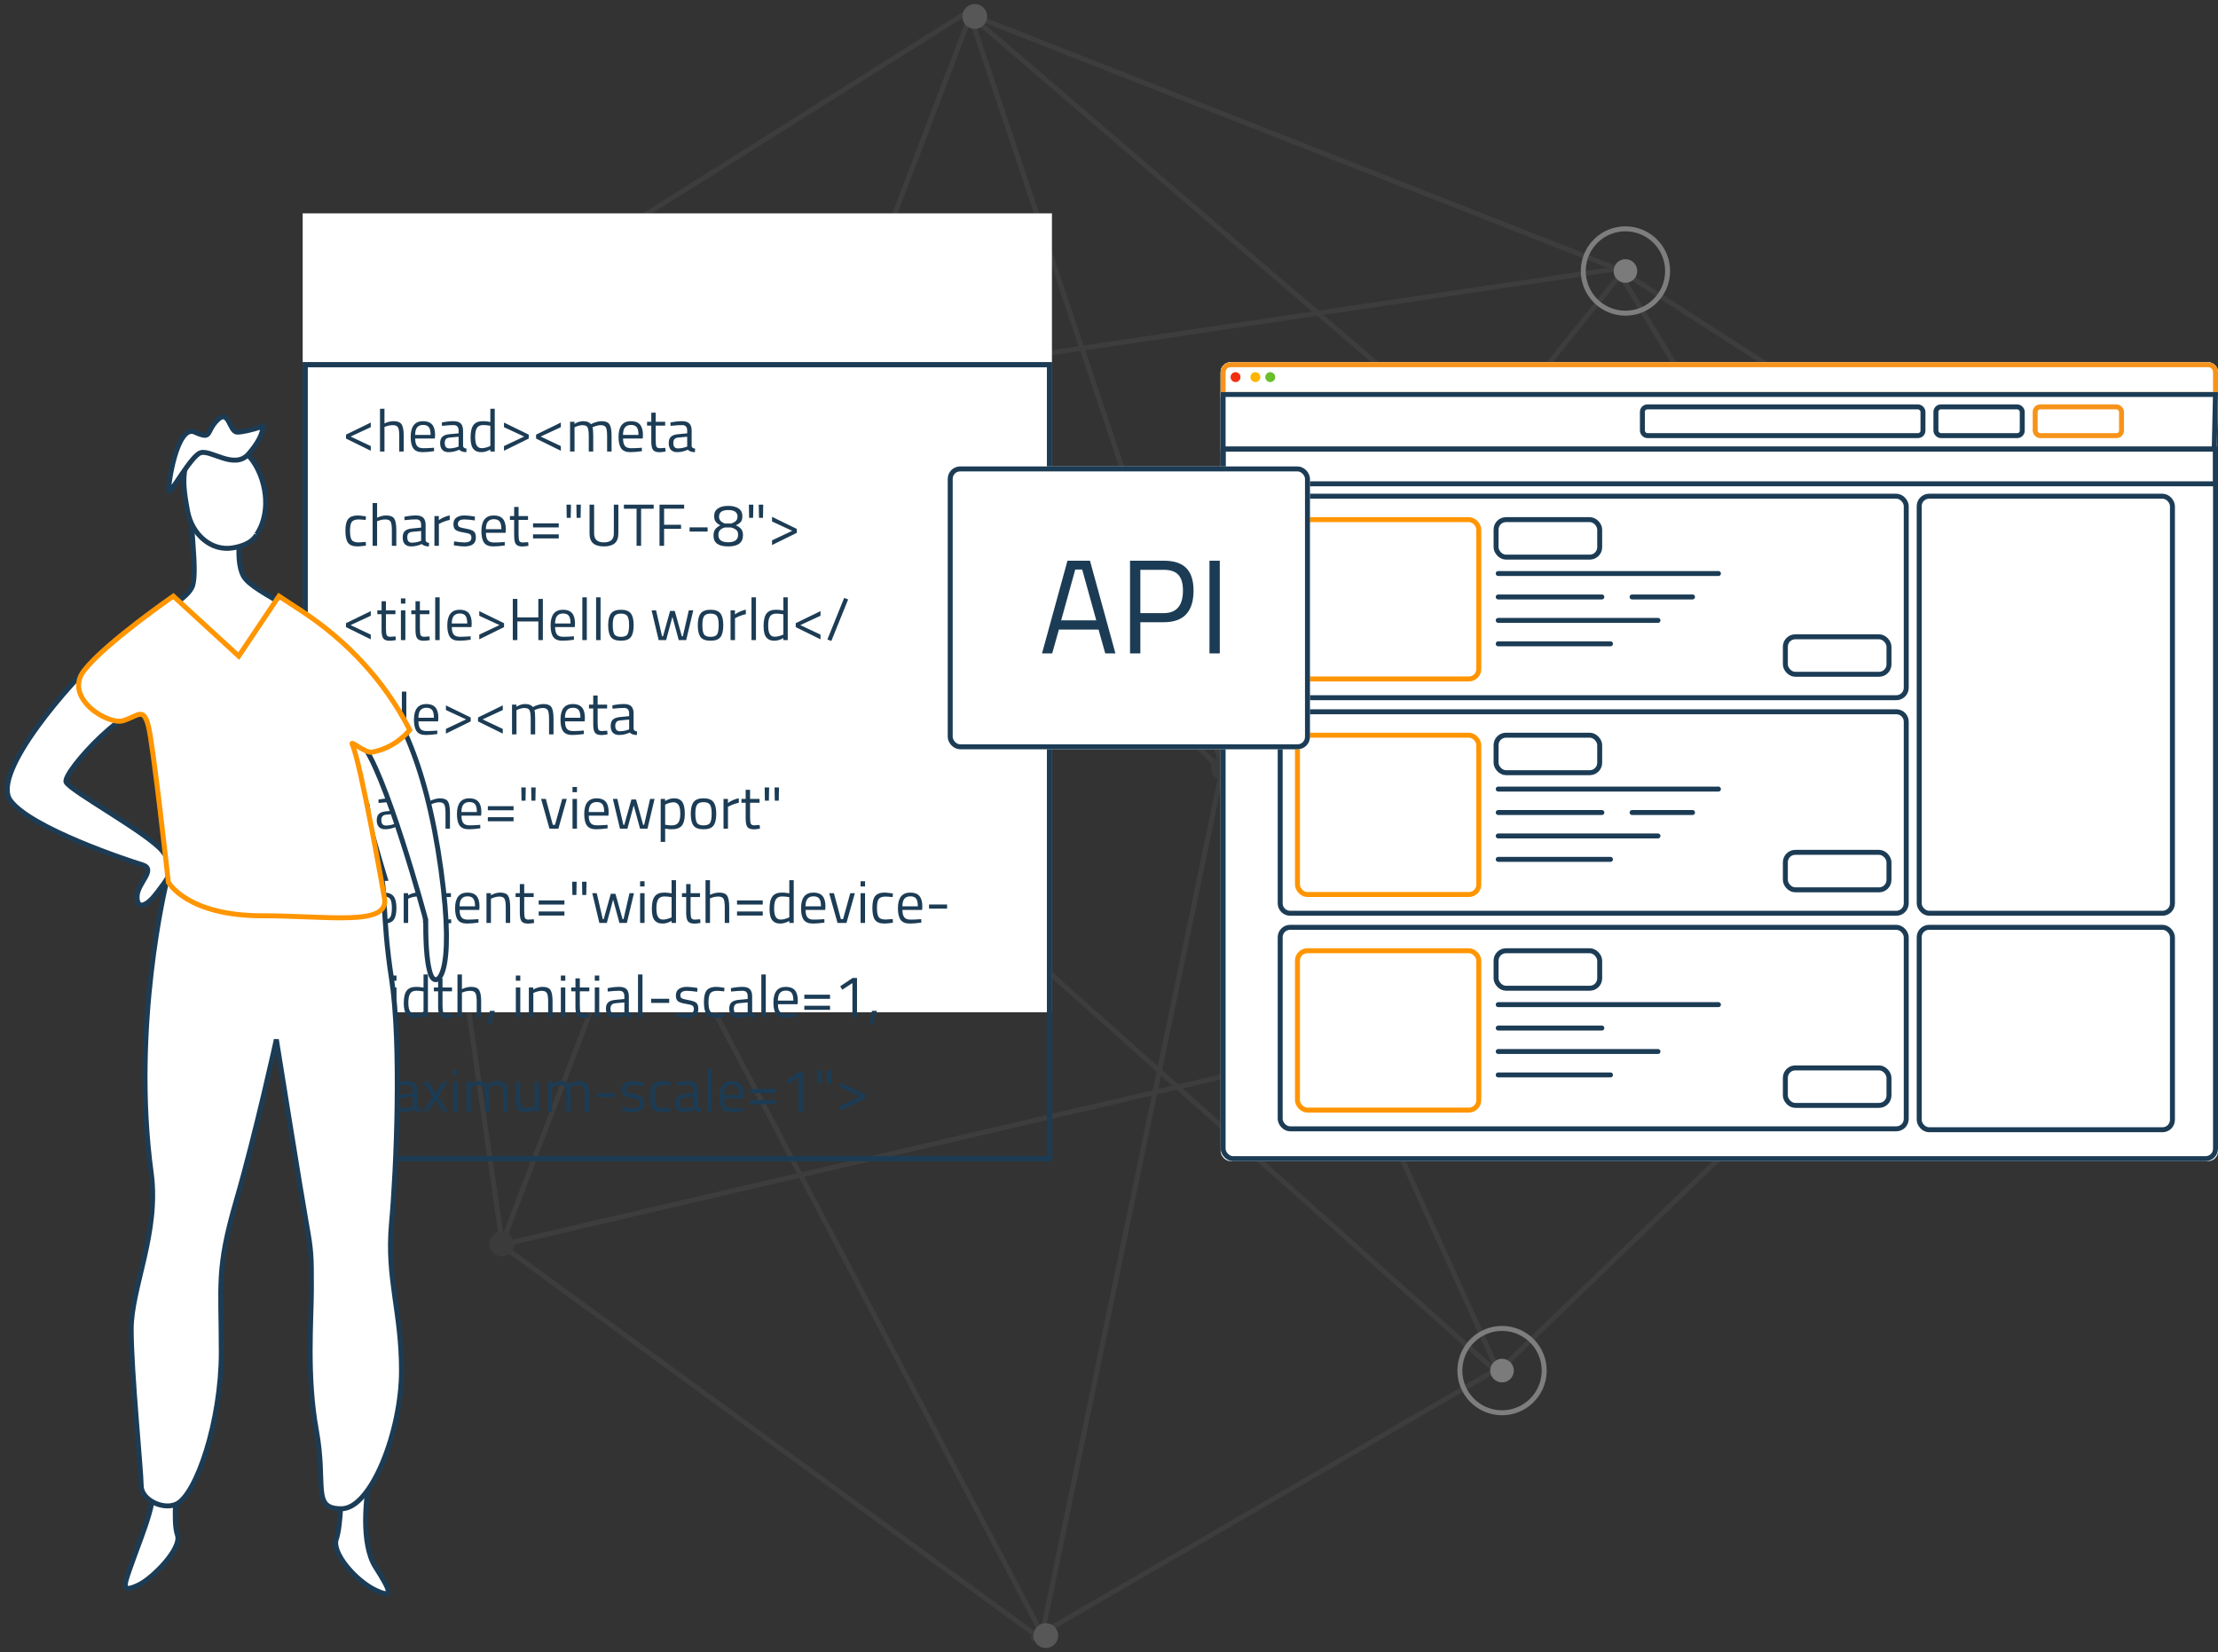 <?xml version="1.0" encoding="UTF-8"?>
<svg width="447px" height="333px" viewBox="0 0 447 333" version="1.1" xmlns="http://www.w3.org/2000/svg" xmlns:xlink="http://www.w3.org/1999/xlink">
    <rect x="0" y="0" width="447" height="333" fill="#333333" stroke="none"/>
    <!-- Generator: Sketch 49 (51002) - http://www.bohemiancoding.com/sketch -->
    <title>Illustration/Future improvements</title>
    <desc>Created with Sketch.</desc>
    <defs>
        <rect id="path-1" x="0" y="0" width="201" height="161" rx="2"></rect>
        <path d="M2,0 L199,0 C200.105,-2.02906125e-16 201,0.895 201,2 L201,7 L0,7 L0,2 C-1.3527075e-16,0.895 0.895,2.02906125e-16 2,0 Z" id="path-2"></path>
        <polygon id="path-3" points="0 6 201 6 200.729 18.024 0 18.024"></polygon>
        <rect id="path-4" x="0" y="0" width="6.724" height="7.701"></rect>
    </defs>
    <g id="Protect-your-privacy" stroke="none" stroke-width="1" fill="none" fill-rule="evenodd">
        <g id="22.01.18-Bitcoin.org_Protect-your-privacy-Desktop-1200px--" transform="translate(-929, -3519)">
            <g id="//body" transform="translate(215, 668)">
                <g id="4" transform="translate(0, 2796)">
                    <g id="5th-illustration" transform="translate(700, 52)">
                        <g id="Illustration/Future-improvements">
                            <g id="siatka" opacity="0.5" stroke-width="1" fill-rule="evenodd" transform="translate(254.603, 170.114) rotate(-179) translate(-254.603, -170.114) translate(81.103, 4.614)">
                                <g id="Group-8" opacity="0.2" transform="translate(12, 1)">
                                    <path d="" id="Path-2" stroke="#979797"></path>
                                    <polyline id="Path-5" stroke="#979797" points="327.307 250.73 299.38 78.371 0 153.762 156.025 176.619 189.311 1.385"></polyline>
                                    <polyline id="Path-6" stroke="#979797" points="155.897 177.051 209.421 327.611 299.569 78.266"></polyline>
                                    <polyline id="Path-8" stroke="#979797" points="156.187 176.487 76.973 278.434 208.727 327.611"></polyline>
                                    <polyline id="Path-9" stroke="#979797" points="155.332 176.619 98.469 56.795 191.391 0.693"></polyline>
                                    <polygon id="Path-10" stroke="#979797" points="78.359 279.127 20.832 243.557 0 154.455"></polygon>
                                    <circle id="Oval-2" fill="#7B7B7B" cx="20.5" cy="243.5" r="2.5"></circle>
                                    <polyline id="Path-11" stroke="#979797" points="299.569 78.266 188.271 0 326.613 252.115 210.114 328.303 0 154.455 98.469 56.102 325.92 252.115"></polyline>
                                    <polyline id="Path-13" stroke="#979797" points="328 252.115 236.465 252.115 155.997 176.426"></polyline>
                                    <circle id="Oval-2" fill="#7B7B7B" cx="155.79" cy="176.959" r="2.5"></circle>
                                    <path d="M76.973,279.127 L239.239,252.115" id="Path-14" stroke="#979797"></path>
                                    <circle id="Oval-2" fill="#7B7B7B" cx="299.5" cy="78.5" r="2.5"></circle>
                                </g>
                                <g id="dots" transform="translate(101, 49)">
                                    <circle id="Oval-2" fill="#C4C4C4" cx="8.5" cy="8.5" r="2.38"></circle>
                                    <circle id="Oval-2" stroke="#CACACA" cx="8.5" cy="8.5" r="8.5"></circle>
                                </g>
                                <g id="dots" transform="translate(330, 243)">
                                    <circle id="Oval-2" fill="#C4C4C4" cx="8.5" cy="8.5" r="2.38"></circle>
                                    <circle id="Oval-2" stroke="#CACACA" cx="8.5" cy="8.5" r="8.5"></circle>
                                </g>
                                <g id="dots" transform="translate(275, 147)">
                                    <circle id="Oval-2" fill="#C4C4C4" cx="8.5" cy="8.5" r="2.38"></circle>
                                    <circle id="Oval-2" stroke="#CACACA" cx="8.5" cy="8.5" r="8.5"></circle>
                                </g>
                                <g id="dots" transform="translate(80, 271)">
                                    <circle id="Oval-2" fill="#C4C4C4" cx="8.5" cy="8.5" r="2.38"></circle>
                                    <circle id="Oval-2" stroke="#CACACA" cx="8.5" cy="8.5" r="8.5"></circle>
                                </g>
                                <circle id="Oval-2" fill="#7B7B7B" cx="220.5" cy="328.5" r="2.5"></circle>
                                <circle id="Oval-2" fill="#7B7B7B" cx="200.5" cy="2.5" r="2.5"></circle>
                                <g id="Group-7" transform="translate(0, 143)">
                                    <circle id="Oval-2" fill="#FF7E00" cx="12.5" cy="12.5" r="3.929"></circle>
                                    <circle id="Oval-2" stroke="#FF7E00" cx="12.5" cy="12.5" r="12.5"></circle>
                                </g>
                            </g>
                            <rect id="Rectangle" fill="#FFFFFF" fill-rule="evenodd" x="75" y="46" width="151" height="161"></rect>
                            <g id="webside" stroke-width="1" fill-rule="evenodd" transform="translate(260, 76)">
                                <path d="M2,1 C1.448,1 1,1.448 1,2 L1,159 C1,159.552 1.448,160 2,160 L199,160 C199.552,160 200,159.552 200,159 L200,2 C200,1.448 199.552,1 199,1 L2,1 Z M2,-2.46519033e-31 L199,-4.4408921e-16 C200.105,-6.46995335e-16 201,0.895 201,2 L201,159 C201,160.105 200.105,161 199,161 L2,161 C0.895,161 1.3527075e-16,160.105 0,159 L0,2 C-1.3527075e-16,0.895 0.895,2.02906125e-16 2,-2.46519033e-31 Z" id="Rectangle-6" fill="#1C3C55" fill-rule="nonzero"></path>
                                <g id="Rectangle-6">
                                    <use fill="#FFFFFF" fill-rule="evenodd" xlink:href="#path-1"></use>
                                    <rect stroke="#1C3C55" stroke-width="1" x="0.5" y="0.5" width="200" height="160" rx="2"></rect>
                                </g>
                                <g id="Rectangle">
                                    <use fill="#FFFFFF" fill-rule="evenodd" xlink:href="#path-2"></use>
                                    <path stroke="#F7931A" stroke-width="1" d="M0.5,6.5 L200.5,6.5 L200.5,2 C200.5,1.172 199.828,0.5 199,0.5 L2,0.5 C1.172,0.5 0.5,1.172 0.5,2 L0.5,6.5 Z"></path>
                                </g>
                                <g id="Rectangle-2">
                                    <use fill="#FFFFFF" fill-rule="evenodd" xlink:href="#path-3"></use>
                                    <path stroke="#1C3C55" stroke-width="1" d="M0.5,6.5 L0.5,17.524 L200.24,17.524 L200.489,6.5 L0.5,6.5 Z"></path>
                                </g>
                                <rect id="Rectangle-2" stroke="#1C3C55" x="0.5" y="17.5" width="200" height="7"></rect>
                                <circle id="Oval-4" fill="#F52D10" cx="3" cy="3" r="1"></circle>
                                <circle id="Oval-4-Copy" fill="#FFB600" cx="7" cy="3" r="1"></circle>
                                <circle id="Oval-4-Copy-2" fill="#69BE29" cx="10" cy="3" r="1"></circle>
                                <g id="Bitmap" transform="translate(12, 6)">
                                    <mask id="mask-5" fill="white">
                                        <use xlink:href="#path-4"></use>
                                    </mask>
                                    <g id="Mask"></g>
                                </g>
                                <g id="Group-12" transform="translate(12, 27)">
                                    <rect id="Rectangle-3" stroke="#1C3C55" fill="#FFFFFF" x="128.782" y="0" width="51.035" height="84.048" rx="2"></rect>
                                    <rect id="Rectangle-3-Copy" stroke="#1C3C55" fill="#FFFFFF" x="128.782" y="86.881" width="51.035" height="40.796" rx="2"></rect>
                                    <g id="Group-6">
                                        <rect id="Rectangle-7" stroke="#1C3C55" fill="#FFFFFF" x="0" y="0" width="126.171" height="40.607" rx="2"></rect>
                                        <g id="Group-5" transform="translate(3.481, 4.719)">
                                            <rect id="Rectangle-9" stroke="#FF9500" fill="#FFFFFF" x="8.52651283e-14" y="0.003" width="36.546" height="32.108" rx="2"></rect>
                                            <g id="Group" transform="translate(40.027, 0)" stroke="#1C3C55">
                                                <rect id="Rectangle-10" fill="#FFFFFF" x="0" y="0.003" width="20.884" height="7.555" rx="2"></rect>
                                                <rect id="Rectangle-10" fill="#FFFFFF" x="58.3" y="23.612" width="20.884" height="7.555" rx="2"></rect>
                                                <path d="M0.435,10.863 L44.813,10.863" id="Line" stroke-linecap="round" stroke-linejoin="round"></path>
                                                <path d="M0.435,15.585 L21.319,15.585" id="Line" stroke-linecap="round" stroke-linejoin="round"></path>
                                                <path d="M0.435,20.306 L32.631,20.306" id="Line" stroke-linecap="round" stroke-linejoin="round"></path>
                                                <path d="M0.435,25.028 L23.059,25.028" id="Line" stroke-linecap="round" stroke-linejoin="round"></path>
                                                <path d="M27.41,15.585 L39.592,15.585" id="Line-Copy" stroke-linecap="round" stroke-linejoin="round"></path>
                                            </g>
                                        </g>
                                    </g>
                                    <g id="Group-4" transform="translate(0, 43.44)">
                                        <path d="M2,0.5 C1.172,0.5 0.5,1.172 0.5,2 L0.5,38.607 C0.5,39.436 1.172,40.107 2,40.107 L124.171,40.107 C125,40.107 125.671,39.436 125.671,38.607 L125.671,2 C125.671,1.172 125,0.5 124.171,0.5 L2,0.5 Z M2,-0.5 L124.171,-0.5 C125.552,-0.5 126.671,0.619 126.671,2 L126.671,38.607 C126.671,39.988 125.552,41.107 124.171,41.107 L2,41.107 C0.619,41.107 -0.5,39.988 -0.5,38.607 L-0.5,2 C-0.5,0.619 0.619,-0.5 2,-0.5 Z" id="Rectangle-7" fill="#1C3C55" fill-rule="nonzero"></path>
                                        <g id="Group-3" transform="translate(3.481, 4.722)">
                                            <rect id="Rectangle-9" stroke="#FF9500" fill="#FFFFFF" x="0" y="0" width="36.546" height="32.108" rx="2"></rect>
                                            <g id="Group-2" transform="translate(40.027, 0)" stroke="#1C3C55">
                                                <rect id="Rectangle-10" fill="#FFFFFF" x="0" y="0" width="20.884" height="7.555" rx="2"></rect>
                                                <rect id="Rectangle-10" fill="#FFFFFF" x="58.3" y="23.609" width="20.884" height="7.555" rx="2"></rect>
                                                <path d="M0.435,10.86 L44.813,10.86" id="Line" stroke-linecap="round" stroke-linejoin="round"></path>
                                                <path d="M0.435,15.582 L21.319,15.582" id="Line" stroke-linecap="round" stroke-linejoin="round"></path>
                                                <path d="M0.435,20.304 L32.631,20.304" id="Line" stroke-linecap="round" stroke-linejoin="round"></path>
                                                <path d="M0.435,25.025 L23.059,25.025" id="Line" stroke-linecap="round" stroke-linejoin="round"></path>
                                                <path d="M27.41,15.582 L39.592,15.582" id="Line-Copy" stroke-linecap="round" stroke-linejoin="round"></path>
                                            </g>
                                        </g>
                                    </g>
                                    <g id="Group-9" transform="translate(0, 86.881)">
                                        <rect id="Rectangle-7" stroke="#1C3C55" fill="#FFFFFF" x="0" y="0" width="126.171" height="40.607" rx="2"></rect>
                                        <g id="Group-8" transform="translate(3.481, 4.722)">
                                            <rect id="Rectangle-9" stroke="#FF9500" fill="#FFFFFF" x="0" y="0" width="36.546" height="32.108" rx="2"></rect>
                                            <g id="Group-7" transform="translate(40.027, 0)" stroke="#1C3C55">
                                                <rect id="Rectangle-10" fill="#FFFFFF" x="0" y="0" width="20.884" height="7.555" rx="2"></rect>
                                                <rect id="Rectangle-10" fill="#FFFFFF" x="58.3" y="23.609" width="20.884" height="7.555" rx="2"></rect>
                                                <path d="M0.435,10.86 L44.813,10.86" id="Line" stroke-linecap="round" stroke-linejoin="round"></path>
                                                <path d="M0.435,15.582 L21.319,15.582" id="Line" stroke-linecap="round" stroke-linejoin="round"></path>
                                                <path d="M0.435,20.304 L32.631,20.304" id="Line" stroke-linecap="round" stroke-linejoin="round"></path>
                                                <path d="M0.435,25.025 L23.059,25.025" id="Line" stroke-linecap="round" stroke-linejoin="round"></path>
                                            </g>
                                        </g>
                                    </g>
                                </g>
                                <g id="Group-13" transform="translate(85, 9)" fill="#FFFFFF">
                                    <rect id="Rectangle-8" stroke="#1C3C55" x="0" y="0" width="56.542" height="5.789" rx="1"></rect>
                                    <rect id="Rectangle-8" stroke="#1C3C55" x="59.152" y="0" width="17.398" height="5.789" rx="1"></rect>
                                    <rect id="Rectangle-8" stroke="#F7931A" x="79.159" y="0" width="17.398" height="5.789" rx="1"></rect>
                                </g>
                            </g>
                            <rect id="Rectangle" stroke="#1C3C55" stroke-width="1" x="75.5" y="76.5" width="150" height="160"></rect>
                            <rect id="Rectangle" stroke="#1C3C55" stroke-width="1" x="75.5" y="76.5" width="150" height="160"></rect>
                            <path d="M88.724,89.092 L84.656,90.976 L88.724,92.896 L88.724,93.844 L83.732,91.384 L83.732,90.592 L88.724,88.156 L88.724,89.092 Z M91.484,94 L90.584,94 L90.584,85.384 L91.484,85.384 L91.484,88.336 C92.124,88.032 92.74,87.88 93.332,87.88 C94.132,87.88 94.67,88.096 94.946,88.528 C95.222,88.96 95.36,89.728 95.36,90.832 L95.36,94 L94.46,94 L94.46,90.856 C94.46,90.024 94.378,89.454 94.214,89.146 C94.05,88.838 93.704,88.684 93.176,88.684 C92.672,88.684 92.184,88.776 91.712,88.96 L91.484,89.044 L91.484,94 Z M101.108,93.256 L101.456,93.22 L101.48,93.928 C100.568,94.056 99.788,94.12 99.14,94.12 C98.276,94.12 97.664,93.87 97.304,93.37 C96.944,92.87 96.764,92.092 96.764,91.036 C96.764,88.932 97.6,87.88 99.272,87.88 C100.08,87.88 100.684,88.106 101.084,88.558 C101.484,89.01 101.684,89.72 101.684,90.688 L101.636,91.372 L97.676,91.372 C97.676,92.036 97.796,92.528 98.036,92.848 C98.276,93.168 98.694,93.328 99.29,93.328 C99.886,93.328 100.492,93.304 101.108,93.256 Z M100.784,90.652 C100.784,89.916 100.666,89.396 100.43,89.092 C100.194,88.788 99.81,88.636 99.278,88.636 C98.746,88.636 98.346,88.796 98.078,89.116 C97.81,89.436 97.672,89.948 97.664,90.652 L100.784,90.652 Z M107.324,89.812 L107.324,92.884 C107.348,93.18 107.58,93.356 108.02,93.412 L107.984,94.12 C107.352,94.12 106.876,93.96 106.556,93.64 C105.836,93.96 105.116,94.12 104.396,94.12 C103.844,94.12 103.424,93.964 103.136,93.652 C102.848,93.34 102.704,92.892 102.704,92.308 C102.704,91.724 102.852,91.294 103.148,91.018 C103.444,90.742 103.908,90.572 104.54,90.508 L106.424,90.328 L106.424,89.812 C106.424,89.404 106.336,89.112 106.16,88.936 C105.984,88.76 105.744,88.672 105.44,88.672 C104.8,88.672 104.136,88.712 103.448,88.792 L103.076,88.828 L103.04,88.144 C103.92,87.968 104.7,87.88 105.38,87.88 C106.06,87.88 106.554,88.036 106.862,88.348 C107.17,88.66 107.324,89.148 107.324,89.812 Z M103.628,92.26 C103.628,92.996 103.932,93.364 104.54,93.364 C105.084,93.364 105.62,93.272 106.148,93.088 L106.424,92.992 L106.424,91.012 L104.648,91.18 C104.288,91.212 104.028,91.316 103.868,91.492 C103.708,91.668 103.628,91.924 103.628,92.26 Z M113.708,85.384 L113.708,94 L112.82,94 L112.82,93.592 C112.204,93.944 111.596,94.12 110.996,94.12 C110.676,94.12 110.396,94.08 110.156,94 C109.916,93.92 109.692,93.776 109.484,93.568 C109.052,93.136 108.836,92.338 108.836,91.174 C108.836,90.01 109.03,89.17 109.418,88.654 C109.806,88.138 110.448,87.88 111.344,87.88 C111.808,87.88 112.3,87.932 112.82,88.036 L112.82,85.384 L113.708,85.384 Z M110.18,92.92 C110.308,93.072 110.444,93.176 110.588,93.232 C110.732,93.288 110.918,93.316 111.146,93.316 C111.374,93.316 111.63,93.278 111.914,93.202 C112.198,93.126 112.42,93.052 112.58,92.98 L112.82,92.872 L112.82,88.804 C112.308,88.708 111.832,88.66 111.392,88.66 C110.784,88.66 110.36,88.854 110.12,89.242 C109.88,89.63 109.76,90.232 109.76,91.048 C109.76,91.976 109.9,92.6 110.18,92.92 Z M119.636,90.976 L115.568,89.092 L115.568,88.156 L120.56,90.592 L120.56,91.384 L115.568,93.844 L115.568,92.896 L119.636,90.976 Z M127.028,89.092 L122.96,90.976 L127.028,92.896 L127.028,93.844 L122.036,91.384 L122.036,90.592 L127.028,88.156 L127.028,89.092 Z M129.788,94 L128.888,94 L128.888,88 L129.776,88 L129.776,88.42 C130.376,88.06 130.96,87.88 131.528,87.88 C132.272,87.88 132.792,88.084 133.088,88.492 C133.352,88.332 133.694,88.19 134.114,88.066 C134.534,87.942 134.904,87.88 135.224,87.88 C136.024,87.88 136.562,88.094 136.838,88.522 C137.114,88.95 137.252,89.72 137.252,90.832 L137.252,94 L136.352,94 L136.352,90.856 C136.352,90.024 136.272,89.454 136.112,89.146 C135.952,88.838 135.612,88.684 135.092,88.684 C134.828,88.684 134.556,88.722 134.276,88.798 C133.996,88.874 133.78,88.948 133.628,89.02 L133.4,89.128 C133.504,89.392 133.556,89.976 133.556,90.88 L133.556,94 L132.656,94 L132.656,90.904 C132.656,90.04 132.578,89.454 132.422,89.146 C132.266,88.838 131.924,88.684 131.396,88.684 C131.14,88.684 130.878,88.722 130.61,88.798 C130.342,88.874 130.136,88.948 129.992,89.02 L129.788,89.128 L129.788,94 Z M143,93.256 L143.348,93.22 L143.372,93.928 C142.46,94.056 141.68,94.12 141.032,94.12 C140.168,94.12 139.556,93.87 139.196,93.37 C138.836,92.87 138.656,92.092 138.656,91.036 C138.656,88.932 139.492,87.88 141.164,87.88 C141.972,87.88 142.576,88.106 142.976,88.558 C143.376,89.01 143.576,89.72 143.576,90.688 L143.528,91.372 L139.568,91.372 C139.568,92.036 139.688,92.528 139.928,92.848 C140.168,93.168 140.586,93.328 141.182,93.328 C141.778,93.328 142.384,93.304 143,93.256 Z M142.676,90.652 C142.676,89.916 142.558,89.396 142.322,89.092 C142.086,88.788 141.702,88.636 141.17,88.636 C140.638,88.636 140.238,88.796 139.97,89.116 C139.702,89.436 139.564,89.948 139.556,90.652 L142.676,90.652 Z M148.052,88.78 L146.144,88.78 L146.144,91.648 C146.144,92.336 146.194,92.788 146.294,93.004 C146.394,93.22 146.632,93.328 147.008,93.328 L148.076,93.256 L148.136,94 C147.6,94.088 147.192,94.132 146.912,94.132 C146.288,94.132 145.856,93.98 145.616,93.676 C145.376,93.372 145.256,92.792 145.256,91.936 L145.256,88.78 L144.404,88.78 L144.404,88 L145.256,88 L145.256,86.164 L146.144,86.164 L146.144,88 L148.052,88 L148.052,88.78 Z M153.392,89.812 L153.392,92.884 C153.416,93.18 153.648,93.356 154.088,93.412 L154.052,94.12 C153.42,94.12 152.944,93.96 152.624,93.64 C151.904,93.96 151.184,94.12 150.464,94.12 C149.912,94.12 149.492,93.964 149.204,93.652 C148.916,93.34 148.772,92.892 148.772,92.308 C148.772,91.724 148.92,91.294 149.216,91.018 C149.512,90.742 149.976,90.572 150.608,90.508 L152.492,90.328 L152.492,89.812 C152.492,89.404 152.404,89.112 152.228,88.936 C152.052,88.76 151.812,88.672 151.508,88.672 C150.868,88.672 150.204,88.712 149.516,88.792 L149.144,88.828 L149.108,88.144 C149.988,87.968 150.768,87.88 151.448,87.88 C152.128,87.88 152.622,88.036 152.93,88.348 C153.238,88.66 153.392,89.148 153.392,89.812 Z M149.696,92.26 C149.696,92.996 150,93.364 150.608,93.364 C151.152,93.364 151.688,93.272 152.216,93.088 L152.492,92.992 L152.492,91.012 L150.716,91.18 C150.356,91.212 150.096,91.316 149.936,91.492 C149.776,91.668 149.696,91.924 149.696,92.26 Z M86.108,106.88 C86.372,106.88 86.82,106.928 87.452,107.024 L87.74,107.06 L87.704,107.792 C87.064,107.72 86.592,107.684 86.288,107.684 C85.608,107.684 85.146,107.846 84.902,108.17 C84.658,108.494 84.536,109.094 84.536,109.97 C84.536,110.846 84.65,111.456 84.878,111.8 C85.106,112.144 85.58,112.316 86.3,112.316 L87.716,112.208 L87.752,112.952 C87.008,113.064 86.452,113.12 86.084,113.12 C85.148,113.12 84.502,112.88 84.146,112.4 C83.79,111.92 83.612,111.11 83.612,109.97 C83.612,108.83 83.804,108.03 84.188,107.57 C84.572,107.11 85.212,106.88 86.108,106.88 Z M89.996,113 L89.096,113 L89.096,104.384 L89.996,104.384 L89.996,107.336 C90.636,107.032 91.252,106.88 91.844,106.88 C92.644,106.88 93.182,107.096 93.458,107.528 C93.734,107.96 93.872,108.728 93.872,109.832 L93.872,113 L92.972,113 L92.972,109.856 C92.972,109.024 92.89,108.454 92.726,108.146 C92.562,107.838 92.216,107.684 91.688,107.684 C91.184,107.684 90.696,107.776 90.224,107.96 L89.996,108.044 L89.996,113 Z M99.776,108.812 L99.776,111.884 C99.8,112.18 100.032,112.356 100.472,112.412 L100.436,113.12 C99.804,113.12 99.328,112.96 99.008,112.64 C98.288,112.96 97.568,113.12 96.848,113.12 C96.296,113.12 95.876,112.964 95.588,112.652 C95.3,112.34 95.156,111.892 95.156,111.308 C95.156,110.724 95.304,110.294 95.6,110.018 C95.896,109.742 96.36,109.572 96.992,109.508 L98.876,109.328 L98.876,108.812 C98.876,108.404 98.788,108.112 98.612,107.936 C98.436,107.76 98.196,107.672 97.892,107.672 C97.252,107.672 96.588,107.712 95.9,107.792 L95.528,107.828 L95.492,107.144 C96.372,106.968 97.152,106.88 97.832,106.88 C98.512,106.88 99.006,107.036 99.314,107.348 C99.622,107.66 99.776,108.148 99.776,108.812 Z M96.08,111.26 C96.08,111.996 96.384,112.364 96.992,112.364 C97.536,112.364 98.072,112.272 98.6,112.088 L98.876,111.992 L98.876,110.012 L97.1,110.18 C96.74,110.212 96.48,110.316 96.32,110.492 C96.16,110.668 96.08,110.924 96.08,111.26 Z M101.552,113 L101.552,107 L102.44,107 L102.44,107.816 C103.136,107.336 103.868,107.02 104.636,106.868 L104.636,107.78 C104.3,107.844 103.95,107.944 103.586,108.08 C103.222,108.216 102.944,108.336 102.752,108.44 L102.452,108.596 L102.452,113 L101.552,113 Z M107.588,107.684 C106.716,107.684 106.28,107.988 106.28,108.596 C106.28,108.876 106.38,109.074 106.58,109.19 C106.78,109.306 107.236,109.426 107.948,109.55 C108.66,109.674 109.164,109.848 109.46,110.072 C109.756,110.296 109.904,110.716 109.904,111.332 C109.904,111.948 109.706,112.4 109.31,112.688 C108.914,112.976 108.336,113.12 107.576,113.12 C107.08,113.12 106.496,113.064 105.824,112.952 L105.464,112.892 L105.512,112.112 C106.424,112.248 107.112,112.316 107.576,112.316 C108.04,112.316 108.394,112.242 108.638,112.094 C108.882,111.946 109.004,111.698 109.004,111.35 C109.004,111.002 108.9,110.766 108.692,110.642 C108.484,110.518 108.028,110.4 107.324,110.288 C106.62,110.176 106.12,110.012 105.824,109.796 C105.528,109.58 105.38,109.18 105.38,108.596 C105.38,108.012 105.586,107.58 105.998,107.3 C106.41,107.02 106.924,106.88 107.54,106.88 C108.028,106.88 108.64,106.936 109.376,107.048 L109.712,107.108 L109.688,107.876 C108.8,107.748 108.1,107.684 107.588,107.684 Z M115.364,112.256 L115.712,112.22 L115.736,112.928 C114.824,113.056 114.044,113.12 113.396,113.12 C112.532,113.12 111.92,112.87 111.56,112.37 C111.2,111.87 111.02,111.092 111.02,110.036 C111.02,107.932 111.856,106.88 113.528,106.88 C114.336,106.88 114.94,107.106 115.34,107.558 C115.74,108.01 115.94,108.72 115.94,109.688 L115.892,110.372 L111.932,110.372 C111.932,111.036 112.052,111.528 112.292,111.848 C112.532,112.168 112.95,112.328 113.546,112.328 C114.142,112.328 114.748,112.304 115.364,112.256 Z M115.04,109.652 C115.04,108.916 114.922,108.396 114.686,108.092 C114.45,107.788 114.066,107.636 113.534,107.636 C113.002,107.636 112.602,107.796 112.334,108.116 C112.066,108.436 111.928,108.948 111.92,109.652 L115.04,109.652 Z M120.416,107.78 L118.508,107.78 L118.508,110.648 C118.508,111.336 118.558,111.788 118.658,112.004 C118.758,112.22 118.996,112.328 119.372,112.328 L120.44,112.256 L120.5,113 C119.964,113.088 119.556,113.132 119.276,113.132 C118.652,113.132 118.22,112.98 117.98,112.676 C117.74,112.372 117.62,111.792 117.62,110.936 L117.62,107.78 L116.768,107.78 L116.768,107 L117.62,107 L117.62,105.164 L118.508,105.164 L118.508,107 L120.416,107 L120.416,107.78 Z M121.424,109.292 L121.424,108.464 L126.608,108.464 L126.608,109.292 L121.424,109.292 Z M121.424,111.512 L121.424,110.684 L126.608,110.684 L126.608,111.512 L121.424,111.512 Z M131.012,107.36 L130.208,107.36 L130.16,104.696 L131.06,104.696 L131.012,107.36 Z M129.02,107.36 L128.216,107.36 L128.168,104.696 L129.068,104.696 L129.02,107.36 Z M133.736,110.504 C133.736,111.704 134.384,112.304 135.68,112.304 C136.352,112.304 136.858,112.162 137.198,111.878 C137.538,111.594 137.708,111.136 137.708,110.504 L137.708,104.696 L138.62,104.696 L138.62,110.48 C138.62,111.408 138.374,112.08 137.882,112.496 C137.39,112.912 136.664,113.12 135.704,113.12 C134.744,113.12 134.022,112.912 133.538,112.496 C133.054,112.08 132.812,111.408 132.812,110.48 L132.812,104.696 L133.736,104.696 L133.736,110.504 Z M139.736,105.524 L139.736,104.696 L145.736,104.696 L145.736,105.524 L143.204,105.524 L143.204,113 L142.292,113 L142.292,105.524 L139.736,105.524 Z M146.912,113 L146.912,104.696 L151.88,104.696 L151.88,105.512 L147.836,105.512 L147.836,108.752 L151.256,108.752 L151.256,109.568 L147.836,109.568 L147.836,113 L146.912,113 Z M152.972,110.12 L152.972,109.28 L156.608,109.28 L156.608,110.12 L152.972,110.12 Z M158.672,105.476 C159.176,105.124 159.868,104.948 160.748,104.948 C161.628,104.948 162.326,105.122 162.842,105.47 C163.358,105.818 163.616,106.332 163.616,107.012 C163.616,107.508 163.516,107.886 163.316,108.146 C163.116,108.406 162.776,108.644 162.296,108.86 C162.776,109.076 163.136,109.33 163.376,109.622 C163.616,109.914 163.736,110.324 163.736,110.852 C163.736,112.364 162.746,113.12 160.766,113.12 C158.786,113.12 157.796,112.408 157.796,110.984 C157.796,110.416 157.906,109.984 158.126,109.688 C158.346,109.392 158.692,109.116 159.164,108.86 C158.732,108.644 158.418,108.398 158.222,108.122 C158.026,107.846 157.928,107.472 157.928,107 C157.928,106.328 158.176,105.82 158.672,105.476 Z M158.78,110.828 C158.78,111.796 159.442,112.28 160.766,112.28 C162.09,112.28 162.752,111.772 162.752,110.756 C162.752,110.332 162.634,110.018 162.398,109.814 C162.162,109.61 161.812,109.44 161.348,109.304 L160.088,109.304 C159.648,109.424 159.32,109.602 159.104,109.838 C158.888,110.074 158.78,110.404 158.78,110.828 Z M162.632,107.12 C162.632,106.232 162.012,105.788 160.772,105.788 C159.532,105.788 158.912,106.228 158.912,107.108 C158.912,107.46 159.008,107.744 159.2,107.96 C159.392,108.176 159.688,108.356 160.088,108.5 L161.348,108.5 C161.78,108.364 162.102,108.188 162.314,107.972 C162.526,107.756 162.632,107.472 162.632,107.12 Z M167.768,107.36 L166.964,107.36 L166.916,104.696 L167.816,104.696 L167.768,107.36 Z M165.776,107.36 L164.972,107.36 L164.924,104.696 L165.824,104.696 L165.776,107.36 Z M173.66,109.976 L169.592,108.092 L169.592,107.156 L174.584,109.592 L174.584,110.384 L169.592,112.844 L169.592,111.896 L173.66,109.976 Z M88.724,127.092 L84.656,128.976 L88.724,130.896 L88.724,131.844 L83.732,129.384 L83.732,128.592 L88.724,126.156 L88.724,127.092 Z M93.692,126.78 L91.784,126.78 L91.784,129.648 C91.784,130.336 91.834,130.788 91.934,131.004 C92.034,131.22 92.272,131.328 92.648,131.328 L93.716,131.256 L93.776,132 C93.24,132.088 92.832,132.132 92.552,132.132 C91.928,132.132 91.496,131.98 91.256,131.676 C91.016,131.372 90.896,130.792 90.896,129.936 L90.896,126.78 L90.044,126.78 L90.044,126 L90.896,126 L90.896,124.164 L91.784,124.164 L91.784,126 L93.692,126 L93.692,126.78 Z M94.796,132 L94.796,126 L95.696,126 L95.696,132 L94.796,132 Z M94.796,124.644 L94.796,123.6 L95.696,123.6 L95.696,124.644 L94.796,124.644 Z M100.532,126.78 L98.624,126.78 L98.624,129.648 C98.624,130.336 98.674,130.788 98.774,131.004 C98.874,131.22 99.112,131.328 99.488,131.328 L100.556,131.256 L100.616,132 C100.08,132.088 99.672,132.132 99.392,132.132 C98.768,132.132 98.336,131.98 98.096,131.676 C97.856,131.372 97.736,130.792 97.736,129.936 L97.736,126.78 L96.884,126.78 L96.884,126 L97.736,126 L97.736,124.164 L98.624,124.164 L98.624,126 L100.532,126 L100.532,126.78 Z M101.708,132 L101.708,123.384 L102.608,123.384 L102.608,132 L101.708,132 Z M108.488,131.256 L108.836,131.22 L108.86,131.928 C107.948,132.056 107.168,132.12 106.52,132.12 C105.656,132.12 105.044,131.87 104.684,131.37 C104.324,130.87 104.144,130.092 104.144,129.036 C104.144,126.932 104.98,125.88 106.652,125.88 C107.46,125.88 108.064,126.106 108.464,126.558 C108.864,127.01 109.064,127.72 109.064,128.688 L109.016,129.372 L105.056,129.372 C105.056,130.036 105.176,130.528 105.416,130.848 C105.656,131.168 106.074,131.328 106.67,131.328 C107.266,131.328 107.872,131.304 108.488,131.256 Z M108.164,128.652 C108.164,127.916 108.046,127.396 107.81,127.092 C107.574,126.788 107.19,126.636 106.658,126.636 C106.126,126.636 105.726,126.796 105.458,127.116 C105.19,127.436 105.052,127.948 105.044,128.652 L108.164,128.652 Z M114.656,128.976 L110.588,127.092 L110.588,126.156 L115.58,128.592 L115.58,129.384 L110.588,131.844 L110.588,130.896 L114.656,128.976 Z M122.492,132 L122.492,128.244 L118.268,128.244 L118.268,132 L117.344,132 L117.344,123.696 L118.268,123.696 L118.268,127.416 L122.492,127.416 L122.492,123.696 L123.404,123.696 L123.404,132 L122.492,132 Z M129.308,131.256 L129.656,131.22 L129.68,131.928 C128.768,132.056 127.988,132.12 127.34,132.12 C126.476,132.12 125.864,131.87 125.504,131.37 C125.144,130.87 124.964,130.092 124.964,129.036 C124.964,126.932 125.8,125.88 127.472,125.88 C128.28,125.88 128.884,126.106 129.284,126.558 C129.684,127.01 129.884,127.72 129.884,128.688 L129.836,129.372 L125.876,129.372 C125.876,130.036 125.996,130.528 126.236,130.848 C126.476,131.168 126.894,131.328 127.49,131.328 C128.086,131.328 128.692,131.304 129.308,131.256 Z M128.984,128.652 C128.984,127.916 128.866,127.396 128.63,127.092 C128.394,126.788 128.01,126.636 127.478,126.636 C126.946,126.636 126.546,126.796 126.278,127.116 C126.01,127.436 125.872,127.948 125.864,128.652 L128.984,128.652 Z M131.36,132 L131.36,123.384 L132.26,123.384 L132.26,132 L131.36,132 Z M134.132,132 L134.132,123.384 L135.032,123.384 L135.032,132 L134.132,132 Z M136.568,128.988 C136.568,127.892 136.764,127.1 137.156,126.612 C137.548,126.124 138.21,125.88 139.142,125.88 C140.074,125.88 140.734,126.124 141.122,126.612 C141.51,127.1 141.704,127.892 141.704,128.988 C141.704,130.084 141.52,130.88 141.152,131.376 C140.784,131.872 140.112,132.12 139.136,132.12 C138.16,132.12 137.488,131.872 137.12,131.376 C136.752,130.88 136.568,130.084 136.568,128.988 Z M137.492,128.976 C137.492,129.848 137.598,130.46 137.81,130.812 C138.022,131.164 138.466,131.34 139.142,131.34 C139.818,131.34 140.26,131.166 140.468,130.818 C140.676,130.47 140.78,129.856 140.78,128.976 C140.78,128.096 140.664,127.49 140.432,127.158 C140.2,126.826 139.77,126.66 139.142,126.66 C138.514,126.66 138.082,126.826 137.846,127.158 C137.61,127.49 137.492,128.096 137.492,128.976 Z M145.316,126 L146.216,126 L147.428,131.22 L147.62,131.22 L149.048,126.12 L149.984,126.12 L151.412,131.22 L151.616,131.22 L152.816,126 L153.716,126 L152.288,132 L150.788,132 L149.516,127.308 L148.244,132 L146.744,132 L145.316,126 Z M154.628,128.988 C154.628,127.892 154.824,127.1 155.216,126.612 C155.608,126.124 156.27,125.88 157.202,125.88 C158.134,125.88 158.794,126.124 159.182,126.612 C159.57,127.1 159.764,127.892 159.764,128.988 C159.764,130.084 159.58,130.88 159.212,131.376 C158.844,131.872 158.172,132.12 157.196,132.12 C156.22,132.12 155.548,131.872 155.18,131.376 C154.812,130.88 154.628,130.084 154.628,128.988 Z M155.552,128.976 C155.552,129.848 155.658,130.46 155.87,130.812 C156.082,131.164 156.526,131.34 157.202,131.34 C157.878,131.34 158.32,131.166 158.528,130.818 C158.736,130.47 158.84,129.856 158.84,128.976 C158.84,128.096 158.724,127.49 158.492,127.158 C158.26,126.826 157.83,126.66 157.202,126.66 C156.574,126.66 156.142,126.826 155.906,127.158 C155.67,127.49 155.552,128.096 155.552,128.976 Z M161.228,132 L161.228,126 L162.116,126 L162.116,126.816 C162.812,126.336 163.544,126.02 164.312,125.868 L164.312,126.78 C163.976,126.844 163.626,126.944 163.262,127.08 C162.898,127.216 162.62,127.336 162.428,127.44 L162.128,127.596 L162.128,132 L161.228,132 Z M165.452,132 L165.452,123.384 L166.352,123.384 L166.352,132 L165.452,132 Z M172.76,123.384 L172.76,132 L171.872,132 L171.872,131.592 C171.256,131.944 170.648,132.12 170.048,132.12 C169.728,132.12 169.448,132.08 169.208,132 C168.968,131.92 168.744,131.776 168.536,131.568 C168.104,131.136 167.888,130.338 167.888,129.174 C167.888,128.01 168.082,127.17 168.47,126.654 C168.858,126.138 169.5,125.88 170.396,125.88 C170.86,125.88 171.352,125.932 171.872,126.036 L171.872,123.384 L172.76,123.384 Z M169.232,130.92 C169.36,131.072 169.496,131.176 169.64,131.232 C169.784,131.288 169.97,131.316 170.198,131.316 C170.426,131.316 170.682,131.278 170.966,131.202 C171.25,131.126 171.472,131.052 171.632,130.98 L171.872,130.872 L171.872,126.804 C171.36,126.708 170.884,126.66 170.444,126.66 C169.836,126.66 169.412,126.854 169.172,127.242 C168.932,127.63 168.812,128.232 168.812,129.048 C168.812,129.976 168.952,130.6 169.232,130.92 Z M179.36,127.092 L175.292,128.976 L179.36,130.896 L179.36,131.844 L174.368,129.384 L174.368,128.592 L179.36,126.156 L179.36,127.092 Z M180.74,131.88 L184.124,123.504 L184.928,123.804 L181.544,132.168 L180.74,131.88 Z M86.972,145.78 L85.064,145.78 L85.064,148.648 C85.064,149.336 85.114,149.788 85.214,150.004 C85.314,150.22 85.552,150.328 85.928,150.328 L86.996,150.256 L87.056,151 C86.52,151.088 86.112,151.132 85.832,151.132 C85.208,151.132 84.776,150.98 84.536,150.676 C84.296,150.372 84.176,149.792 84.176,148.936 L84.176,145.78 L83.324,145.78 L83.324,145 L84.176,145 L84.176,143.164 L85.064,143.164 L85.064,145 L86.972,145 L86.972,145.78 Z M88.076,151 L88.076,145 L88.976,145 L88.976,151 L88.076,151 Z M88.076,143.644 L88.076,142.6 L88.976,142.6 L88.976,143.644 L88.076,143.644 Z M93.812,145.78 L91.904,145.78 L91.904,148.648 C91.904,149.336 91.954,149.788 92.054,150.004 C92.154,150.22 92.392,150.328 92.768,150.328 L93.836,150.256 L93.896,151 C93.36,151.088 92.952,151.132 92.672,151.132 C92.048,151.132 91.616,150.98 91.376,150.676 C91.136,150.372 91.016,149.792 91.016,148.936 L91.016,145.78 L90.164,145.78 L90.164,145 L91.016,145 L91.016,143.164 L91.904,143.164 L91.904,145 L93.812,145 L93.812,145.78 Z M94.988,151 L94.988,142.384 L95.888,142.384 L95.888,151 L94.988,151 Z M101.768,150.256 L102.116,150.22 L102.14,150.928 C101.228,151.056 100.448,151.12 99.8,151.12 C98.936,151.12 98.324,150.87 97.964,150.37 C97.604,149.87 97.424,149.092 97.424,148.036 C97.424,145.932 98.26,144.88 99.932,144.88 C100.74,144.88 101.344,145.106 101.744,145.558 C102.144,146.01 102.344,146.72 102.344,147.688 L102.296,148.372 L98.336,148.372 C98.336,149.036 98.456,149.528 98.696,149.848 C98.936,150.168 99.354,150.328 99.95,150.328 C100.546,150.328 101.152,150.304 101.768,150.256 Z M101.444,147.652 C101.444,146.916 101.326,146.396 101.09,146.092 C100.854,145.788 100.47,145.636 99.938,145.636 C99.406,145.636 99.006,145.796 98.738,146.116 C98.47,146.436 98.332,146.948 98.324,147.652 L101.444,147.652 Z M107.936,147.976 L103.868,146.092 L103.868,145.156 L108.86,147.592 L108.86,148.384 L103.868,150.844 L103.868,149.896 L107.936,147.976 Z M115.328,146.092 L111.26,147.976 L115.328,149.896 L115.328,150.844 L110.336,148.384 L110.336,147.592 L115.328,145.156 L115.328,146.092 Z M118.088,151 L117.188,151 L117.188,145 L118.076,145 L118.076,145.42 C118.676,145.06 119.26,144.88 119.828,144.88 C120.572,144.88 121.092,145.084 121.388,145.492 C121.652,145.332 121.994,145.19 122.414,145.066 C122.834,144.942 123.204,144.88 123.524,144.88 C124.324,144.88 124.862,145.094 125.138,145.522 C125.414,145.95 125.552,146.72 125.552,147.832 L125.552,151 L124.652,151 L124.652,147.856 C124.652,147.024 124.572,146.454 124.412,146.146 C124.252,145.838 123.912,145.684 123.392,145.684 C123.128,145.684 122.856,145.722 122.576,145.798 C122.296,145.874 122.08,145.948 121.928,146.02 L121.7,146.128 C121.804,146.392 121.856,146.976 121.856,147.88 L121.856,151 L120.956,151 L120.956,147.904 C120.956,147.04 120.878,146.454 120.722,146.146 C120.566,145.838 120.224,145.684 119.696,145.684 C119.44,145.684 119.178,145.722 118.91,145.798 C118.642,145.874 118.436,145.948 118.292,146.02 L118.088,146.128 L118.088,151 Z M131.3,150.256 L131.648,150.22 L131.672,150.928 C130.76,151.056 129.98,151.12 129.332,151.12 C128.468,151.12 127.856,150.87 127.496,150.37 C127.136,149.87 126.956,149.092 126.956,148.036 C126.956,145.932 127.792,144.88 129.464,144.88 C130.272,144.88 130.876,145.106 131.276,145.558 C131.676,146.01 131.876,146.72 131.876,147.688 L131.828,148.372 L127.868,148.372 C127.868,149.036 127.988,149.528 128.228,149.848 C128.468,150.168 128.886,150.328 129.482,150.328 C130.078,150.328 130.684,150.304 131.3,150.256 Z M130.976,147.652 C130.976,146.916 130.858,146.396 130.622,146.092 C130.386,145.788 130.002,145.636 129.47,145.636 C128.938,145.636 128.538,145.796 128.27,146.116 C128.002,146.436 127.864,146.948 127.856,147.652 L130.976,147.652 Z M136.352,145.78 L134.444,145.78 L134.444,148.648 C134.444,149.336 134.494,149.788 134.594,150.004 C134.694,150.22 134.932,150.328 135.308,150.328 L136.376,150.256 L136.436,151 C135.9,151.088 135.492,151.132 135.212,151.132 C134.588,151.132 134.156,150.98 133.916,150.676 C133.676,150.372 133.556,149.792 133.556,148.936 L133.556,145.78 L132.704,145.78 L132.704,145 L133.556,145 L133.556,143.164 L134.444,143.164 L134.444,145 L136.352,145 L136.352,145.78 Z M141.692,146.812 L141.692,149.884 C141.716,150.18 141.948,150.356 142.388,150.412 L142.352,151.12 C141.72,151.12 141.244,150.96 140.924,150.64 C140.204,150.96 139.484,151.12 138.764,151.12 C138.212,151.12 137.792,150.964 137.504,150.652 C137.216,150.34 137.072,149.892 137.072,149.308 C137.072,148.724 137.22,148.294 137.516,148.018 C137.812,147.742 138.276,147.572 138.908,147.508 L140.792,147.328 L140.792,146.812 C140.792,146.404 140.704,146.112 140.528,145.936 C140.352,145.76 140.112,145.672 139.808,145.672 C139.168,145.672 138.504,145.712 137.816,145.792 L137.444,145.828 L137.408,145.144 C138.288,144.968 139.068,144.88 139.748,144.88 C140.428,144.88 140.922,145.036 141.23,145.348 C141.538,145.66 141.692,146.148 141.692,146.812 Z M137.996,149.26 C137.996,149.996 138.3,150.364 138.908,150.364 C139.452,150.364 139.988,150.272 140.516,150.088 L140.792,149.992 L140.792,148.012 L139.016,148.18 C138.656,148.212 138.396,148.316 138.236,148.492 C138.076,148.668 137.996,148.924 137.996,149.26 Z M84.764,170 L83.864,170 L83.864,164 L84.752,164 L84.752,164.42 C85.4,164.06 86.02,163.88 86.612,163.88 C87.412,163.88 87.95,164.096 88.226,164.528 C88.502,164.96 88.64,165.728 88.64,166.832 L88.64,170 L87.752,170 L87.752,166.856 C87.752,166.024 87.67,165.454 87.506,165.146 C87.342,164.838 86.992,164.684 86.456,164.684 C86.2,164.684 85.93,164.722 85.646,164.798 C85.362,164.874 85.144,164.948 84.992,165.02 L84.764,165.128 L84.764,170 Z M94.544,165.812 L94.544,168.884 C94.568,169.18 94.8,169.356 95.24,169.412 L95.204,170.12 C94.572,170.12 94.096,169.96 93.776,169.64 C93.056,169.96 92.336,170.12 91.616,170.12 C91.064,170.12 90.644,169.964 90.356,169.652 C90.068,169.34 89.924,168.892 89.924,168.308 C89.924,167.724 90.072,167.294 90.368,167.018 C90.664,166.742 91.128,166.572 91.76,166.508 L93.644,166.328 L93.644,165.812 C93.644,165.404 93.556,165.112 93.38,164.936 C93.204,164.76 92.964,164.672 92.66,164.672 C92.02,164.672 91.356,164.712 90.668,164.792 L90.296,164.828 L90.26,164.144 C91.14,163.968 91.92,163.88 92.6,163.88 C93.28,163.88 93.774,164.036 94.082,164.348 C94.39,164.66 94.544,165.148 94.544,165.812 Z M90.848,168.26 C90.848,168.996 91.152,169.364 91.76,169.364 C92.304,169.364 92.84,169.272 93.368,169.088 L93.644,168.992 L93.644,167.012 L91.868,167.18 C91.508,167.212 91.248,167.316 91.088,167.492 C90.928,167.668 90.848,167.924 90.848,168.26 Z M97.22,170 L96.32,170 L96.32,164 L97.208,164 L97.208,164.42 C97.808,164.06 98.392,163.88 98.96,163.88 C99.704,163.88 100.224,164.084 100.52,164.492 C100.784,164.332 101.126,164.19 101.546,164.066 C101.966,163.942 102.336,163.88 102.656,163.88 C103.456,163.88 103.994,164.094 104.27,164.522 C104.546,164.95 104.684,165.72 104.684,166.832 L104.684,170 L103.784,170 L103.784,166.856 C103.784,166.024 103.704,165.454 103.544,165.146 C103.384,164.838 103.044,164.684 102.524,164.684 C102.26,164.684 101.988,164.722 101.708,164.798 C101.428,164.874 101.212,164.948 101.06,165.02 L100.832,165.128 C100.936,165.392 100.988,165.976 100.988,166.88 L100.988,170 L100.088,170 L100.088,166.904 C100.088,166.04 100.01,165.454 99.854,165.146 C99.698,164.838 99.356,164.684 98.828,164.684 C98.572,164.684 98.31,164.722 98.042,164.798 C97.774,164.874 97.568,164.948 97.424,165.02 L97.22,165.128 L97.22,170 Z M110.432,169.256 L110.78,169.22 L110.804,169.928 C109.892,170.056 109.112,170.12 108.464,170.12 C107.6,170.12 106.988,169.87 106.628,169.37 C106.268,168.87 106.088,168.092 106.088,167.036 C106.088,164.932 106.924,163.88 108.596,163.88 C109.404,163.88 110.008,164.106 110.408,164.558 C110.808,165.01 111.008,165.72 111.008,166.688 L110.96,167.372 L107,167.372 C107,168.036 107.12,168.528 107.36,168.848 C107.6,169.168 108.018,169.328 108.614,169.328 C109.21,169.328 109.816,169.304 110.432,169.256 Z M110.108,166.652 C110.108,165.916 109.99,165.396 109.754,165.092 C109.518,164.788 109.134,164.636 108.602,164.636 C108.07,164.636 107.67,164.796 107.402,165.116 C107.134,165.436 106.996,165.948 106.988,166.652 L110.108,166.652 Z M112.316,166.292 L112.316,165.464 L117.5,165.464 L117.5,166.292 L112.316,166.292 Z M112.316,168.512 L112.316,167.684 L117.5,167.684 L117.5,168.512 L112.316,168.512 Z M121.904,164.36 L121.1,164.36 L121.052,161.696 L121.952,161.696 L121.904,164.36 Z M119.912,164.36 L119.108,164.36 L119.06,161.696 L119.96,161.696 L119.912,164.36 Z M123.044,164 L124.004,164 L125.408,169.22 L125.852,169.22 L127.304,164 L128.228,164 L126.536,170 L124.736,170 L123.044,164 Z M129.38,170 L129.38,164 L130.28,164 L130.28,170 L129.38,170 Z M129.38,162.644 L129.38,161.6 L130.28,161.6 L130.28,162.644 L129.38,162.644 Z M136.088,169.256 L136.436,169.22 L136.46,169.928 C135.548,170.056 134.768,170.12 134.12,170.12 C133.256,170.12 132.644,169.87 132.284,169.37 C131.924,168.87 131.744,168.092 131.744,167.036 C131.744,164.932 132.58,163.88 134.252,163.88 C135.06,163.88 135.664,164.106 136.064,164.558 C136.464,165.01 136.664,165.72 136.664,166.688 L136.616,167.372 L132.656,167.372 C132.656,168.036 132.776,168.528 133.016,168.848 C133.256,169.168 133.674,169.328 134.27,169.328 C134.866,169.328 135.472,169.304 136.088,169.256 Z M135.764,166.652 C135.764,165.916 135.646,165.396 135.41,165.092 C135.174,164.788 134.79,164.636 134.258,164.636 C133.726,164.636 133.326,164.796 133.058,165.116 C132.79,165.436 132.652,165.948 132.644,166.652 L135.764,166.652 Z M137.516,164 L138.416,164 L139.628,169.22 L139.82,169.22 L141.248,164.12 L142.184,164.12 L143.612,169.22 L143.816,169.22 L145.016,164 L145.916,164 L144.488,170 L142.988,170 L141.716,165.308 L140.444,170 L138.944,170 L137.516,164 Z M147.152,172.664 L147.152,164 L148.04,164 L148.04,164.432 C148.648,164.064 149.248,163.88 149.84,163.88 C150.6,163.88 151.152,164.122 151.496,164.606 C151.84,165.09 152.012,165.888 152.012,167 C152.012,168.112 151.81,168.91 151.406,169.394 C151.002,169.878 150.332,170.12 149.396,170.12 C148.908,170.12 148.46,170.076 148.052,169.988 L148.052,172.664 L147.152,172.664 Z M149.708,164.684 C149.468,164.684 149.21,164.724 148.934,164.804 C148.658,164.884 148.44,164.964 148.28,165.044 L148.052,165.164 L148.052,169.208 C148.62,169.296 149.052,169.34 149.348,169.34 C149.996,169.34 150.45,169.156 150.71,168.788 C150.97,168.42 151.1,167.82 151.1,166.988 C151.1,166.156 150.982,165.564 150.746,165.212 C150.51,164.86 150.164,164.684 149.708,164.684 Z M153.212,166.988 C153.212,165.892 153.408,165.1 153.8,164.612 C154.192,164.124 154.854,163.88 155.786,163.88 C156.718,163.88 157.378,164.124 157.766,164.612 C158.154,165.1 158.348,165.892 158.348,166.988 C158.348,168.084 158.164,168.88 157.796,169.376 C157.428,169.872 156.756,170.12 155.78,170.12 C154.804,170.12 154.132,169.872 153.764,169.376 C153.396,168.88 153.212,168.084 153.212,166.988 Z M154.136,166.976 C154.136,167.848 154.242,168.46 154.454,168.812 C154.666,169.164 155.11,169.34 155.786,169.34 C156.462,169.34 156.904,169.166 157.112,168.818 C157.32,168.47 157.424,167.856 157.424,166.976 C157.424,166.096 157.308,165.49 157.076,165.158 C156.844,164.826 156.414,164.66 155.786,164.66 C155.158,164.66 154.726,164.826 154.49,165.158 C154.254,165.49 154.136,166.096 154.136,166.976 Z M159.812,170 L159.812,164 L160.7,164 L160.7,164.816 C161.396,164.336 162.128,164.02 162.896,163.868 L162.896,164.78 C162.56,164.844 162.21,164.944 161.846,165.08 C161.482,165.216 161.204,165.336 161.012,165.44 L160.712,165.596 L160.712,170 L159.812,170 Z M167.072,164.78 L165.164,164.78 L165.164,167.648 C165.164,168.336 165.214,168.788 165.314,169.004 C165.414,169.22 165.652,169.328 166.028,169.328 L167.096,169.256 L167.156,170 C166.62,170.088 166.212,170.132 165.932,170.132 C165.308,170.132 164.876,169.98 164.636,169.676 C164.396,169.372 164.276,168.792 164.276,167.936 L164.276,164.78 L163.424,164.78 L163.424,164 L164.276,164 L164.276,162.164 L165.164,162.164 L165.164,164 L167.072,164 L167.072,164.78 Z M170.948,164.36 L170.144,164.36 L170.096,161.696 L170.996,161.696 L170.948,164.36 Z M168.956,164.36 L168.152,164.36 L168.104,161.696 L169.004,161.696 L168.956,164.36 Z M86.108,182.88 C86.372,182.88 86.82,182.928 87.452,183.024 L87.74,183.06 L87.704,183.792 C87.064,183.72 86.592,183.684 86.288,183.684 C85.608,183.684 85.146,183.846 84.902,184.17 C84.658,184.494 84.536,185.094 84.536,185.97 C84.536,186.846 84.65,187.456 84.878,187.8 C85.106,188.144 85.58,188.316 86.3,188.316 L87.716,188.208 L87.752,188.952 C87.008,189.064 86.452,189.12 86.084,189.12 C85.148,189.12 84.502,188.88 84.146,188.4 C83.79,187.92 83.612,187.11 83.612,185.97 C83.612,184.83 83.804,184.03 84.188,183.57 C84.572,183.11 85.212,182.88 86.108,182.88 Z M88.76,185.988 C88.76,184.892 88.956,184.1 89.348,183.612 C89.74,183.124 90.402,182.88 91.334,182.88 C92.266,182.88 92.926,183.124 93.314,183.612 C93.702,184.1 93.896,184.892 93.896,185.988 C93.896,187.084 93.712,187.88 93.344,188.376 C92.976,188.872 92.304,189.12 91.328,189.12 C90.352,189.12 89.68,188.872 89.312,188.376 C88.944,187.88 88.76,187.084 88.76,185.988 Z M89.684,185.976 C89.684,186.848 89.79,187.46 90.002,187.812 C90.214,188.164 90.658,188.34 91.334,188.34 C92.01,188.34 92.452,188.166 92.66,187.818 C92.868,187.47 92.972,186.856 92.972,185.976 C92.972,185.096 92.856,184.49 92.624,184.158 C92.392,183.826 91.962,183.66 91.334,183.66 C90.706,183.66 90.274,183.826 90.038,184.158 C89.802,184.49 89.684,185.096 89.684,185.976 Z M96.26,189 L95.36,189 L95.36,183 L96.248,183 L96.248,183.42 C96.896,183.06 97.516,182.88 98.108,182.88 C98.908,182.88 99.446,183.096 99.722,183.528 C99.998,183.96 100.136,184.728 100.136,185.832 L100.136,189 L99.248,189 L99.248,185.856 C99.248,185.024 99.166,184.454 99.002,184.146 C98.838,183.838 98.488,183.684 97.952,183.684 C97.696,183.684 97.426,183.722 97.142,183.798 C96.858,183.874 96.64,183.948 96.488,184.02 L96.26,184.128 L96.26,189 Z M104.876,183.78 L102.968,183.78 L102.968,186.648 C102.968,187.336 103.018,187.788 103.118,188.004 C103.218,188.22 103.456,188.328 103.832,188.328 L104.9,188.256 L104.96,189 C104.424,189.088 104.016,189.132 103.736,189.132 C103.112,189.132 102.68,188.98 102.44,188.676 C102.2,188.372 102.08,187.792 102.08,186.936 L102.08,183.78 L101.228,183.78 L101.228,183 L102.08,183 L102.08,181.164 L102.968,181.164 L102.968,183 L104.876,183 L104.876,183.78 Z M110.06,188.256 L110.408,188.22 L110.432,188.928 C109.52,189.056 108.74,189.12 108.092,189.12 C107.228,189.12 106.616,188.87 106.256,188.37 C105.896,187.87 105.716,187.092 105.716,186.036 C105.716,183.932 106.552,182.88 108.224,182.88 C109.032,182.88 109.636,183.106 110.036,183.558 C110.436,184.01 110.636,184.72 110.636,185.688 L110.588,186.372 L106.628,186.372 C106.628,187.036 106.748,187.528 106.988,187.848 C107.228,188.168 107.646,188.328 108.242,188.328 C108.838,188.328 109.444,188.304 110.06,188.256 Z M109.736,185.652 C109.736,184.916 109.618,184.396 109.382,184.092 C109.146,183.788 108.762,183.636 108.23,183.636 C107.698,183.636 107.298,183.796 107.03,184.116 C106.762,184.436 106.624,184.948 106.616,185.652 L109.736,185.652 Z M112.94,189 L112.04,189 L112.04,183 L112.928,183 L112.928,183.42 C113.576,183.06 114.196,182.88 114.788,182.88 C115.588,182.88 116.126,183.096 116.402,183.528 C116.678,183.96 116.816,184.728 116.816,185.832 L116.816,189 L115.928,189 L115.928,185.856 C115.928,185.024 115.846,184.454 115.682,184.146 C115.518,183.838 115.168,183.684 114.632,183.684 C114.376,183.684 114.106,183.722 113.822,183.798 C113.538,183.874 113.32,183.948 113.168,184.02 L112.94,184.128 L112.94,189 Z M121.556,183.78 L119.648,183.78 L119.648,186.648 C119.648,187.336 119.698,187.788 119.798,188.004 C119.898,188.22 120.136,188.328 120.512,188.328 L121.58,188.256 L121.64,189 C121.104,189.088 120.696,189.132 120.416,189.132 C119.792,189.132 119.36,188.98 119.12,188.676 C118.88,188.372 118.76,187.792 118.76,186.936 L118.76,183.78 L117.908,183.78 L117.908,183 L118.76,183 L118.76,181.164 L119.648,181.164 L119.648,183 L121.556,183 L121.556,183.78 Z M122.564,185.292 L122.564,184.464 L127.748,184.464 L127.748,185.292 L122.564,185.292 Z M122.564,187.512 L122.564,186.684 L127.748,186.684 L127.748,187.512 L122.564,187.512 Z M132.152,183.36 L131.348,183.36 L131.3,180.696 L132.2,180.696 L132.152,183.36 Z M130.16,183.36 L129.356,183.36 L129.308,180.696 L130.208,180.696 L130.16,183.36 Z M133.364,183 L134.264,183 L135.476,188.22 L135.668,188.22 L137.096,183.12 L138.032,183.12 L139.46,188.22 L139.664,188.22 L140.864,183 L141.764,183 L140.336,189 L138.836,189 L137.564,184.308 L136.292,189 L134.792,189 L133.364,183 Z M143,189 L143,183 L143.9,183 L143.9,189 L143,189 Z M143,181.644 L143,180.6 L143.9,180.6 L143.9,181.644 L143,181.644 Z M150.236,180.384 L150.236,189 L149.348,189 L149.348,188.592 C148.732,188.944 148.124,189.12 147.524,189.12 C147.204,189.12 146.924,189.08 146.684,189 C146.444,188.92 146.22,188.776 146.012,188.568 C145.58,188.136 145.364,187.338 145.364,186.174 C145.364,185.01 145.558,184.17 145.946,183.654 C146.334,183.138 146.976,182.88 147.872,182.88 C148.336,182.88 148.828,182.932 149.348,183.036 L149.348,180.384 L150.236,180.384 Z M146.708,187.92 C146.836,188.072 146.972,188.176 147.116,188.232 C147.26,188.288 147.446,188.316 147.674,188.316 C147.902,188.316 148.158,188.278 148.442,188.202 C148.726,188.126 148.948,188.052 149.108,187.98 L149.348,187.872 L149.348,183.804 C148.836,183.708 148.36,183.66 147.92,183.66 C147.312,183.66 146.888,183.854 146.648,184.242 C146.408,184.63 146.288,185.232 146.288,186.048 C146.288,186.976 146.428,187.6 146.708,187.92 Z M155.084,183.78 L153.176,183.78 L153.176,186.648 C153.176,187.336 153.226,187.788 153.326,188.004 C153.426,188.22 153.664,188.328 154.04,188.328 L155.108,188.256 L155.168,189 C154.632,189.088 154.224,189.132 153.944,189.132 C153.32,189.132 152.888,188.98 152.648,188.676 C152.408,188.372 152.288,187.792 152.288,186.936 L152.288,183.78 L151.436,183.78 L151.436,183 L152.288,183 L152.288,181.164 L153.176,181.164 L153.176,183 L155.084,183 L155.084,183.78 Z M157.088,189 L156.188,189 L156.188,180.384 L157.088,180.384 L157.088,183.336 C157.728,183.032 158.344,182.88 158.936,182.88 C159.736,182.88 160.274,183.096 160.55,183.528 C160.826,183.96 160.964,184.728 160.964,185.832 L160.964,189 L160.064,189 L160.064,185.856 C160.064,185.024 159.982,184.454 159.818,184.146 C159.654,183.838 159.308,183.684 158.78,183.684 C158.276,183.684 157.788,183.776 157.316,183.96 L157.088,184.044 L157.088,189 Z M162.536,185.292 L162.536,184.464 L167.72,184.464 L167.72,185.292 L162.536,185.292 Z M162.536,187.512 L162.536,186.684 L167.72,186.684 L167.72,187.512 L162.536,187.512 Z M173.96,180.384 L173.96,189 L173.072,189 L173.072,188.592 C172.456,188.944 171.848,189.12 171.248,189.12 C170.928,189.12 170.648,189.08 170.408,189 C170.168,188.92 169.944,188.776 169.736,188.568 C169.304,188.136 169.088,187.338 169.088,186.174 C169.088,185.01 169.282,184.17 169.67,183.654 C170.058,183.138 170.7,182.88 171.596,182.88 C172.06,182.88 172.552,182.932 173.072,183.036 L173.072,180.384 L173.96,180.384 Z M170.432,187.92 C170.56,188.072 170.696,188.176 170.84,188.232 C170.984,188.288 171.17,188.316 171.398,188.316 C171.626,188.316 171.882,188.278 172.166,188.202 C172.45,188.126 172.672,188.052 172.832,187.98 L173.072,187.872 L173.072,183.804 C172.56,183.708 172.084,183.66 171.644,183.66 C171.036,183.66 170.612,183.854 170.372,184.242 C170.132,184.63 170.012,185.232 170.012,186.048 C170.012,186.976 170.152,187.6 170.432,187.92 Z M179.78,188.256 L180.128,188.22 L180.152,188.928 C179.24,189.056 178.46,189.12 177.812,189.12 C176.948,189.12 176.336,188.87 175.976,188.37 C175.616,187.87 175.436,187.092 175.436,186.036 C175.436,183.932 176.272,182.88 177.944,182.88 C178.752,182.88 179.356,183.106 179.756,183.558 C180.156,184.01 180.356,184.72 180.356,185.688 L180.308,186.372 L176.348,186.372 C176.348,187.036 176.468,187.528 176.708,187.848 C176.948,188.168 177.366,188.328 177.962,188.328 C178.558,188.328 179.164,188.304 179.78,188.256 Z M179.456,185.652 C179.456,184.916 179.338,184.396 179.102,184.092 C178.866,183.788 178.482,183.636 177.95,183.636 C177.418,183.636 177.018,183.796 176.75,184.116 C176.482,184.436 176.344,184.948 176.336,185.652 L179.456,185.652 Z M181.1,183 L182.06,183 L183.464,188.22 L183.908,188.22 L185.36,183 L186.284,183 L184.592,189 L182.792,189 L181.1,183 Z M187.436,189 L187.436,183 L188.336,183 L188.336,189 L187.436,189 Z M187.436,181.644 L187.436,180.6 L188.336,180.6 L188.336,181.644 L187.436,181.644 Z M192.308,182.88 C192.572,182.88 193.02,182.928 193.652,183.024 L193.94,183.06 L193.904,183.792 C193.264,183.72 192.792,183.684 192.488,183.684 C191.808,183.684 191.346,183.846 191.102,184.17 C190.858,184.494 190.736,185.094 190.736,185.97 C190.736,186.846 190.85,187.456 191.078,187.8 C191.306,188.144 191.78,188.316 192.5,188.316 L193.916,188.208 L193.952,188.952 C193.208,189.064 192.652,189.12 192.284,189.12 C191.348,189.12 190.702,188.88 190.346,188.4 C189.99,187.92 189.812,187.11 189.812,185.97 C189.812,184.83 190.004,184.03 190.388,183.57 C190.772,183.11 191.412,182.88 192.308,182.88 Z M199.304,188.256 L199.652,188.22 L199.676,188.928 C198.764,189.056 197.984,189.12 197.336,189.12 C196.472,189.12 195.86,188.87 195.5,188.37 C195.14,187.87 194.96,187.092 194.96,186.036 C194.96,183.932 195.796,182.88 197.468,182.88 C198.276,182.88 198.88,183.106 199.28,183.558 C199.68,184.01 199.88,184.72 199.88,185.688 L199.832,186.372 L195.872,186.372 C195.872,187.036 195.992,187.528 196.232,187.848 C196.472,188.168 196.89,188.328 197.486,188.328 C198.082,188.328 198.688,188.304 199.304,188.256 Z M198.98,185.652 C198.98,184.916 198.862,184.396 198.626,184.092 C198.39,183.788 198.006,183.636 197.474,183.636 C196.942,183.636 196.542,183.796 196.274,184.116 C196.006,184.436 195.868,184.948 195.86,185.652 L198.98,185.652 Z M201.236,186.12 L201.236,185.28 L204.872,185.28 L204.872,186.12 L201.236,186.12 Z M83.372,202 L84.272,202 L85.484,207.22 L85.676,207.22 L87.104,202.12 L88.04,202.12 L89.468,207.22 L89.672,207.22 L90.872,202 L91.772,202 L90.344,208 L88.844,208 L87.572,203.308 L86.3,208 L84.8,208 L83.372,202 Z M93.008,208 L93.008,202 L93.908,202 L93.908,208 L93.008,208 Z M93.008,200.644 L93.008,199.6 L93.908,199.6 L93.908,200.644 L93.008,200.644 Z M100.244,199.384 L100.244,208 L99.356,208 L99.356,207.592 C98.74,207.944 98.132,208.12 97.532,208.12 C97.212,208.12 96.932,208.08 96.692,208 C96.452,207.92 96.228,207.776 96.02,207.568 C95.588,207.136 95.372,206.338 95.372,205.174 C95.372,204.01 95.566,203.17 95.954,202.654 C96.342,202.138 96.984,201.88 97.88,201.88 C98.344,201.88 98.836,201.932 99.356,202.036 L99.356,199.384 L100.244,199.384 Z M96.716,206.92 C96.844,207.072 96.98,207.176 97.124,207.232 C97.268,207.288 97.454,207.316 97.682,207.316 C97.91,207.316 98.166,207.278 98.45,207.202 C98.734,207.126 98.956,207.052 99.116,206.98 L99.356,206.872 L99.356,202.804 C98.844,202.708 98.368,202.66 97.928,202.66 C97.32,202.66 96.896,202.854 96.656,203.242 C96.416,203.63 96.296,204.232 96.296,205.048 C96.296,205.976 96.436,206.6 96.716,206.92 Z M105.092,202.78 L103.184,202.78 L103.184,205.648 C103.184,206.336 103.234,206.788 103.334,207.004 C103.434,207.22 103.672,207.328 104.048,207.328 L105.116,207.256 L105.176,208 C104.64,208.088 104.232,208.132 103.952,208.132 C103.328,208.132 102.896,207.98 102.656,207.676 C102.416,207.372 102.296,206.792 102.296,205.936 L102.296,202.78 L101.444,202.78 L101.444,202 L102.296,202 L102.296,200.164 L103.184,200.164 L103.184,202 L105.092,202 L105.092,202.78 Z M107.096,208 L106.196,208 L106.196,199.384 L107.096,199.384 L107.096,202.336 C107.736,202.032 108.352,201.88 108.944,201.88 C109.744,201.88 110.282,202.096 110.558,202.528 C110.834,202.96 110.972,203.728 110.972,204.832 L110.972,208 L110.072,208 L110.072,204.856 C110.072,204.024 109.99,203.454 109.826,203.146 C109.662,202.838 109.316,202.684 108.788,202.684 C108.284,202.684 107.796,202.776 107.324,202.96 L107.096,203.044 L107.096,208 Z M112.184,209.476 L112.736,206.716 L113.732,206.716 L112.928,209.476 L112.184,209.476 Z M117.956,208 L117.956,202 L118.856,202 L118.856,208 L117.956,208 Z M117.956,200.644 L117.956,199.6 L118.856,199.6 L118.856,200.644 L117.956,200.644 Z M121.484,208 L120.584,208 L120.584,202 L121.472,202 L121.472,202.42 C122.12,202.06 122.74,201.88 123.332,201.88 C124.132,201.88 124.67,202.096 124.946,202.528 C125.222,202.96 125.36,203.728 125.36,204.832 L125.36,208 L124.472,208 L124.472,204.856 C124.472,204.024 124.39,203.454 124.226,203.146 C124.062,202.838 123.712,202.684 123.176,202.684 C122.92,202.684 122.65,202.722 122.366,202.798 C122.082,202.874 121.864,202.948 121.712,203.02 L121.484,203.128 L121.484,208 Z M127.028,208 L127.028,202 L127.928,202 L127.928,208 L127.028,208 Z M127.028,200.644 L127.028,199.6 L127.928,199.6 L127.928,200.644 L127.028,200.644 Z M132.764,202.78 L130.856,202.78 L130.856,205.648 C130.856,206.336 130.906,206.788 131.006,207.004 C131.106,207.22 131.344,207.328 131.72,207.328 L132.788,207.256 L132.848,208 C132.312,208.088 131.904,208.132 131.624,208.132 C131,208.132 130.568,207.98 130.328,207.676 C130.088,207.372 129.968,206.792 129.968,205.936 L129.968,202.78 L129.116,202.78 L129.116,202 L129.968,202 L129.968,200.164 L130.856,200.164 L130.856,202 L132.764,202 L132.764,202.78 Z M133.868,208 L133.868,202 L134.768,202 L134.768,208 L133.868,208 Z M133.868,200.644 L133.868,199.6 L134.768,199.6 L134.768,200.644 L133.868,200.644 Z M140.732,203.812 L140.732,206.884 C140.756,207.18 140.988,207.356 141.428,207.412 L141.392,208.12 C140.76,208.12 140.284,207.96 139.964,207.64 C139.244,207.96 138.524,208.12 137.804,208.12 C137.252,208.12 136.832,207.964 136.544,207.652 C136.256,207.34 136.112,206.892 136.112,206.308 C136.112,205.724 136.26,205.294 136.556,205.018 C136.852,204.742 137.316,204.572 137.948,204.508 L139.832,204.328 L139.832,203.812 C139.832,203.404 139.744,203.112 139.568,202.936 C139.392,202.76 139.152,202.672 138.848,202.672 C138.208,202.672 137.544,202.712 136.856,202.792 L136.484,202.828 L136.448,202.144 C137.328,201.968 138.108,201.88 138.788,201.88 C139.468,201.88 139.962,202.036 140.27,202.348 C140.578,202.66 140.732,203.148 140.732,203.812 Z M137.036,206.26 C137.036,206.996 137.34,207.364 137.948,207.364 C138.492,207.364 139.028,207.272 139.556,207.088 L139.832,206.992 L139.832,205.012 L138.056,205.18 C137.696,205.212 137.436,205.316 137.276,205.492 C137.116,205.668 137.036,205.924 137.036,206.26 Z M142.58,208 L142.58,199.384 L143.48,199.384 L143.48,208 L142.58,208 Z M145.232,205.12 L145.232,204.28 L148.868,204.28 L148.868,205.12 L145.232,205.12 Z M152.42,202.684 C151.548,202.684 151.112,202.988 151.112,203.596 C151.112,203.876 151.212,204.074 151.412,204.19 C151.612,204.306 152.068,204.426 152.78,204.55 C153.492,204.674 153.996,204.848 154.292,205.072 C154.588,205.296 154.736,205.716 154.736,206.332 C154.736,206.948 154.538,207.4 154.142,207.688 C153.746,207.976 153.168,208.12 152.408,208.12 C151.912,208.12 151.328,208.064 150.656,207.952 L150.296,207.892 L150.344,207.112 C151.256,207.248 151.944,207.316 152.408,207.316 C152.872,207.316 153.226,207.242 153.47,207.094 C153.714,206.946 153.836,206.698 153.836,206.35 C153.836,206.002 153.732,205.766 153.524,205.642 C153.316,205.518 152.86,205.4 152.156,205.288 C151.452,205.176 150.952,205.012 150.656,204.796 C150.36,204.58 150.212,204.18 150.212,203.596 C150.212,203.012 150.418,202.58 150.83,202.3 C151.242,202.02 151.756,201.88 152.372,201.88 C152.86,201.88 153.472,201.936 154.208,202.048 L154.544,202.108 L154.52,202.876 C153.632,202.748 152.932,202.684 152.42,202.684 Z M158.36,201.88 C158.624,201.88 159.072,201.928 159.704,202.024 L159.992,202.06 L159.956,202.792 C159.316,202.72 158.844,202.684 158.54,202.684 C157.86,202.684 157.398,202.846 157.154,203.17 C156.91,203.494 156.788,204.094 156.788,204.97 C156.788,205.846 156.902,206.456 157.13,206.8 C157.358,207.144 157.832,207.316 158.552,207.316 L159.968,207.208 L160.004,207.952 C159.26,208.064 158.704,208.12 158.336,208.12 C157.4,208.12 156.754,207.88 156.398,207.4 C156.042,206.92 155.864,206.11 155.864,204.97 C155.864,203.83 156.056,203.03 156.44,202.57 C156.824,202.11 157.464,201.88 158.36,201.88 Z M165.584,203.812 L165.584,206.884 C165.608,207.18 165.84,207.356 166.28,207.412 L166.244,208.12 C165.612,208.12 165.136,207.96 164.816,207.64 C164.096,207.96 163.376,208.12 162.656,208.12 C162.104,208.12 161.684,207.964 161.396,207.652 C161.108,207.34 160.964,206.892 160.964,206.308 C160.964,205.724 161.112,205.294 161.408,205.018 C161.704,204.742 162.168,204.572 162.8,204.508 L164.684,204.328 L164.684,203.812 C164.684,203.404 164.596,203.112 164.42,202.936 C164.244,202.76 164.004,202.672 163.7,202.672 C163.06,202.672 162.396,202.712 161.708,202.792 L161.336,202.828 L161.3,202.144 C162.18,201.968 162.96,201.88 163.64,201.88 C164.32,201.88 164.814,202.036 165.122,202.348 C165.43,202.66 165.584,203.148 165.584,203.812 Z M161.888,206.26 C161.888,206.996 162.192,207.364 162.8,207.364 C163.344,207.364 163.88,207.272 164.408,207.088 L164.684,206.992 L164.684,205.012 L162.908,205.18 C162.548,205.212 162.288,205.316 162.128,205.492 C161.968,205.668 161.888,205.924 161.888,206.26 Z M167.432,208 L167.432,199.384 L168.332,199.384 L168.332,208 L167.432,208 Z M174.212,207.256 L174.56,207.22 L174.584,207.928 C173.672,208.056 172.892,208.12 172.244,208.12 C171.38,208.12 170.768,207.87 170.408,207.37 C170.048,206.87 169.868,206.092 169.868,205.036 C169.868,202.932 170.704,201.88 172.376,201.88 C173.184,201.88 173.788,202.106 174.188,202.558 C174.588,203.01 174.788,203.72 174.788,204.688 L174.74,205.372 L170.78,205.372 C170.78,206.036 170.9,206.528 171.14,206.848 C171.38,207.168 171.798,207.328 172.394,207.328 C172.99,207.328 173.596,207.304 174.212,207.256 Z M173.888,204.652 C173.888,203.916 173.77,203.396 173.534,203.092 C173.298,202.788 172.914,202.636 172.382,202.636 C171.85,202.636 171.45,202.796 171.182,203.116 C170.914,203.436 170.776,203.948 170.768,204.652 L173.888,204.652 Z M176.096,204.292 L176.096,203.464 L181.28,203.464 L181.28,204.292 L176.096,204.292 Z M176.096,206.512 L176.096,205.684 L181.28,205.684 L181.28,206.512 L176.096,206.512 Z M186.716,200.08 L186.716,208 L185.792,208 L185.792,201.112 L183.752,202.456 L183.332,201.76 L185.852,200.08 L186.716,200.08 Z M189.176,209.476 L189.728,206.716 L190.724,206.716 L189.92,209.476 L189.176,209.476 Z M84.764,227 L83.864,227 L83.864,221 L84.752,221 L84.752,221.42 C85.352,221.06 85.936,220.88 86.504,220.88 C87.248,220.88 87.768,221.084 88.064,221.492 C88.328,221.332 88.67,221.19 89.09,221.066 C89.51,220.942 89.88,220.88 90.2,220.88 C91,220.88 91.538,221.094 91.814,221.522 C92.09,221.95 92.228,222.72 92.228,223.832 L92.228,227 L91.328,227 L91.328,223.856 C91.328,223.024 91.248,222.454 91.088,222.146 C90.928,221.838 90.588,221.684 90.068,221.684 C89.804,221.684 89.532,221.722 89.252,221.798 C88.972,221.874 88.756,221.948 88.604,222.02 L88.376,222.128 C88.48,222.392 88.532,222.976 88.532,223.88 L88.532,227 L87.632,227 L87.632,223.904 C87.632,223.04 87.554,222.454 87.398,222.146 C87.242,221.838 86.9,221.684 86.372,221.684 C86.116,221.684 85.854,221.722 85.586,221.798 C85.318,221.874 85.112,221.948 84.968,222.02 L84.764,222.128 L84.764,227 Z M98.132,222.812 L98.132,225.884 C98.156,226.18 98.388,226.356 98.828,226.412 L98.792,227.12 C98.16,227.12 97.684,226.96 97.364,226.64 C96.644,226.96 95.924,227.12 95.204,227.12 C94.652,227.12 94.232,226.964 93.944,226.652 C93.656,226.34 93.512,225.892 93.512,225.308 C93.512,224.724 93.66,224.294 93.956,224.018 C94.252,223.742 94.716,223.572 95.348,223.508 L97.232,223.328 L97.232,222.812 C97.232,222.404 97.144,222.112 96.968,221.936 C96.792,221.76 96.552,221.672 96.248,221.672 C95.608,221.672 94.944,221.712 94.256,221.792 L93.884,221.828 L93.848,221.144 C94.728,220.968 95.508,220.88 96.188,220.88 C96.868,220.88 97.362,221.036 97.67,221.348 C97.978,221.66 98.132,222.148 98.132,222.812 Z M94.436,225.26 C94.436,225.996 94.74,226.364 95.348,226.364 C95.892,226.364 96.428,226.272 96.956,226.088 L97.232,225.992 L97.232,224.012 L95.456,224.18 C95.096,224.212 94.836,224.316 94.676,224.492 C94.516,224.668 94.436,224.924 94.436,225.26 Z M99.308,221 L100.292,221 L101.756,223.352 L103.22,221 L104.204,221 L102.296,223.976 L104.192,227 L103.208,227 L101.756,224.66 L100.292,227 L99.308,227 L101.192,224 L99.308,221 Z M105.332,227 L105.332,221 L106.232,221 L106.232,227 L105.332,227 Z M105.332,219.644 L105.332,218.6 L106.232,218.6 L106.232,219.644 L105.332,219.644 Z M108.86,227 L107.96,227 L107.96,221 L108.848,221 L108.848,221.42 C109.448,221.06 110.032,220.88 110.6,220.88 C111.344,220.88 111.864,221.084 112.16,221.492 C112.424,221.332 112.766,221.19 113.186,221.066 C113.606,220.942 113.976,220.88 114.296,220.88 C115.096,220.88 115.634,221.094 115.91,221.522 C116.186,221.95 116.324,222.72 116.324,223.832 L116.324,227 L115.424,227 L115.424,223.856 C115.424,223.024 115.344,222.454 115.184,222.146 C115.024,221.838 114.684,221.684 114.164,221.684 C113.9,221.684 113.628,221.722 113.348,221.798 C113.068,221.874 112.852,221.948 112.7,222.02 L112.472,222.128 C112.576,222.392 112.628,222.976 112.628,223.88 L112.628,227 L111.728,227 L111.728,223.904 C111.728,223.04 111.65,222.454 111.494,222.146 C111.338,221.838 110.996,221.684 110.468,221.684 C110.212,221.684 109.95,221.722 109.682,221.798 C109.414,221.874 109.208,221.948 109.064,222.02 L108.86,222.128 L108.86,227 Z M121.736,221 L122.636,221 L122.636,227 L121.736,227 L121.736,226.58 C121.136,226.94 120.544,227.12 119.96,227.12 C119.144,227.12 118.602,226.908 118.334,226.484 C118.066,226.06 117.932,225.276 117.932,224.132 L117.932,221 L118.832,221 L118.832,224.12 C118.832,224.992 118.908,225.576 119.06,225.872 C119.212,226.168 119.556,226.316 120.092,226.316 C120.356,226.316 120.624,226.278 120.896,226.202 C121.168,226.126 121.376,226.052 121.52,225.98 L121.736,225.872 L121.736,221 Z M125.264,227 L124.364,227 L124.364,221 L125.252,221 L125.252,221.42 C125.852,221.06 126.436,220.88 127.004,220.88 C127.748,220.88 128.268,221.084 128.564,221.492 C128.828,221.332 129.17,221.19 129.59,221.066 C130.01,220.942 130.38,220.88 130.7,220.88 C131.5,220.88 132.038,221.094 132.314,221.522 C132.59,221.95 132.728,222.72 132.728,223.832 L132.728,227 L131.828,227 L131.828,223.856 C131.828,223.024 131.748,222.454 131.588,222.146 C131.428,221.838 131.088,221.684 130.568,221.684 C130.304,221.684 130.032,221.722 129.752,221.798 C129.472,221.874 129.256,221.948 129.104,222.02 L128.876,222.128 C128.98,222.392 129.032,222.976 129.032,223.88 L129.032,227 L128.132,227 L128.132,223.904 C128.132,223.04 128.054,222.454 127.898,222.146 C127.742,221.838 127.4,221.684 126.872,221.684 C126.616,221.684 126.354,221.722 126.086,221.798 C125.818,221.874 125.612,221.948 125.468,222.02 L125.264,222.128 L125.264,227 Z M134.348,224.12 L134.348,223.28 L137.984,223.28 L137.984,224.12 L134.348,224.12 Z M141.536,221.684 C140.664,221.684 140.228,221.988 140.228,222.596 C140.228,222.876 140.328,223.074 140.528,223.19 C140.728,223.306 141.184,223.426 141.896,223.55 C142.608,223.674 143.112,223.848 143.408,224.072 C143.704,224.296 143.852,224.716 143.852,225.332 C143.852,225.948 143.654,226.4 143.258,226.688 C142.862,226.976 142.284,227.12 141.524,227.12 C141.028,227.12 140.444,227.064 139.772,226.952 L139.412,226.892 L139.46,226.112 C140.372,226.248 141.06,226.316 141.524,226.316 C141.988,226.316 142.342,226.242 142.586,226.094 C142.83,225.946 142.952,225.698 142.952,225.35 C142.952,225.002 142.848,224.766 142.64,224.642 C142.432,224.518 141.976,224.4 141.272,224.288 C140.568,224.176 140.068,224.012 139.772,223.796 C139.476,223.58 139.328,223.18 139.328,222.596 C139.328,222.012 139.534,221.58 139.946,221.3 C140.358,221.02 140.872,220.88 141.488,220.88 C141.976,220.88 142.588,220.936 143.324,221.048 L143.66,221.108 L143.636,221.876 C142.748,221.748 142.048,221.684 141.536,221.684 Z M147.476,220.88 C147.74,220.88 148.188,220.928 148.82,221.024 L149.108,221.06 L149.072,221.792 C148.432,221.72 147.96,221.684 147.656,221.684 C146.976,221.684 146.514,221.846 146.27,222.17 C146.026,222.494 145.904,223.094 145.904,223.97 C145.904,224.846 146.018,225.456 146.246,225.8 C146.474,226.144 146.948,226.316 147.668,226.316 L149.084,226.208 L149.12,226.952 C148.376,227.064 147.82,227.12 147.452,227.12 C146.516,227.12 145.87,226.88 145.514,226.4 C145.158,225.92 144.98,225.11 144.98,223.97 C144.98,222.83 145.172,222.03 145.556,221.57 C145.94,221.11 146.58,220.88 147.476,220.88 Z M154.7,222.812 L154.7,225.884 C154.724,226.18 154.956,226.356 155.396,226.412 L155.36,227.12 C154.728,227.12 154.252,226.96 153.932,226.64 C153.212,226.96 152.492,227.12 151.772,227.12 C151.22,227.12 150.8,226.964 150.512,226.652 C150.224,226.34 150.08,225.892 150.08,225.308 C150.08,224.724 150.228,224.294 150.524,224.018 C150.82,223.742 151.284,223.572 151.916,223.508 L153.8,223.328 L153.8,222.812 C153.8,222.404 153.712,222.112 153.536,221.936 C153.36,221.76 153.12,221.672 152.816,221.672 C152.176,221.672 151.512,221.712 150.824,221.792 L150.452,221.828 L150.416,221.144 C151.296,220.968 152.076,220.88 152.756,220.88 C153.436,220.88 153.93,221.036 154.238,221.348 C154.546,221.66 154.7,222.148 154.7,222.812 Z M151.004,225.26 C151.004,225.996 151.308,226.364 151.916,226.364 C152.46,226.364 152.996,226.272 153.524,226.088 L153.8,225.992 L153.8,224.012 L152.024,224.18 C151.664,224.212 151.404,224.316 151.244,224.492 C151.084,224.668 151.004,224.924 151.004,225.26 Z M156.548,227 L156.548,218.384 L157.448,218.384 L157.448,227 L156.548,227 Z M163.328,226.256 L163.676,226.22 L163.7,226.928 C162.788,227.056 162.008,227.12 161.36,227.12 C160.496,227.12 159.884,226.87 159.524,226.37 C159.164,225.87 158.984,225.092 158.984,224.036 C158.984,221.932 159.82,220.88 161.492,220.88 C162.3,220.88 162.904,221.106 163.304,221.558 C163.704,222.01 163.904,222.72 163.904,223.688 L163.856,224.372 L159.896,224.372 C159.896,225.036 160.016,225.528 160.256,225.848 C160.496,226.168 160.914,226.328 161.51,226.328 C162.106,226.328 162.712,226.304 163.328,226.256 Z M163.004,223.652 C163.004,222.916 162.886,222.396 162.65,222.092 C162.414,221.788 162.03,221.636 161.498,221.636 C160.966,221.636 160.566,221.796 160.298,222.116 C160.03,222.436 159.892,222.948 159.884,223.652 L163.004,223.652 Z M165.212,223.292 L165.212,222.464 L170.396,222.464 L170.396,223.292 L165.212,223.292 Z M165.212,225.512 L165.212,224.684 L170.396,224.684 L170.396,225.512 L165.212,225.512 Z M175.832,219.08 L175.832,227 L174.908,227 L174.908,220.112 L172.868,221.456 L172.448,220.76 L174.968,219.08 L175.832,219.08 Z M181.52,221.36 L180.716,221.36 L180.668,218.696 L181.568,218.696 L181.52,221.36 Z M179.528,221.36 L178.724,221.36 L178.676,218.696 L179.576,218.696 L179.528,221.36 Z M187.412,223.976 L183.344,222.092 L183.344,221.156 L188.336,223.592 L188.336,224.384 L183.344,226.844 L183.344,225.896 L187.412,223.976 Z" id="&lt;head&gt;&lt;meta-charset=" fill="#1C3C55" fill-rule="evenodd"></path>
                            <g id="Group-5" stroke-width="1" fill-rule="evenodd" transform="translate(15, 87)" fill="#FFFFFF">
                                <g id="Group-3">
                                    <g id="Group" transform="translate(44.5, 121.5) scale(-1, 1) translate(-44.5, -121.5) translate(0, 5)">
                                        <path d="M40.944,14.143 C40.944,15.066 42.986,23.38 40.944,27.076 C38.903,30.77 26.656,34.465 17.471,44.627 C10.245,52.619 4.203,64.025 1.141,86.194 C-1.921,108.364 2.161,110.211 3.183,107.441 C4.203,104.669 4.203,99.126 4.203,96.356 C4.203,96.356 12.368,65.872 17.471,60.33 C22.574,54.788 12.368,88.042 12.368,88.042 C12.368,88.042 53.192,90.813 55.233,88.966 C57.275,87.118 56.254,59.406 59.315,54.788 C62.377,50.169 77.686,66.796 76.665,68.644 C75.645,70.491 60.336,78.805 57.275,82.499 C54.213,86.194 56.254,88.042 58.295,90.813 C60.336,93.584 62.377,94.509 62.377,91.737 C62.377,88.966 58.295,86.194 61.357,85.271 C64.418,84.347 83.809,77.881 87.892,72.339 C91.975,66.796 75.645,48.321 69.521,42.778 C63.398,37.236 52.171,32.618 51.151,28.923 C50.131,25.227 52.171,15.066 51.151,10.448 C50.131,5.829 40.944,14.143 40.944,14.143" id="Fill-27" stroke="#1C3C55"></path>
                                        <path d="M38.298,18.725 C38.298,18.725 39.005,20.8 43.234,21.435 C47.464,22.072 51.338,18.718 52.216,13.93 C53.093,9.141 54.324,2.437 48.153,0.525 C41.985,-1.385 37.76,3.883 36.706,9.629 C35.653,15.375 38.298,18.725 38.298,18.725" id="Fill-34" stroke="#1C3C55"></path>
                                        <path d="M54.248,209.315 C54.248,209.315 55.224,217.57 54.248,220.321 C53.273,223.073 59.297,229.113 62.056,230.41 C65.96,232.245 64.985,230.41 63.034,224.907 C61.081,219.403 58.152,212.983 59.128,207.481 C60.105,201.978 54.248,209.315 54.248,209.315" id="Fill-30" stroke="#1C3C55"></path>
                                        <path d="M21.239,210.852 C21.239,210.852 21.239,218.341 22.222,221.151 C23.207,223.96 18.286,229.577 14.349,231.449 C10.412,233.323 11.396,231.449 14.349,226.768 C17.302,222.086 16.317,212.724 15.333,208.043 C14.349,203.361 21.239,210.852 21.239,210.852" id="Fill-32" stroke="#1C3C55"></path>
                                        <path d="M59.527,147.378 C57.896,159.372 63.563,170.556 63.563,178.901 C63.563,187.244 61.544,207.641 61.544,210.421 C61.544,213.203 57.189,215.374 54.482,214.131 C50.447,212.276 45.402,197.443 45.402,183.535 C45.402,169.629 46.412,166.847 42.376,152.94 C38.34,139.034 34.305,120.492 34.305,120.492 C34.305,120.492 29.26,152.014 28.251,157.576 C27.243,163.139 27.243,164.066 27.243,170.556 C27.243,177.045 28.251,188.171 26.235,199.297 C24.216,210.421 27.243,215.058 21.189,215.058 C15.136,215.058 9.083,199.297 9.083,187.244 C9.083,175.191 12.11,168.702 11.101,157.576 C10.092,146.451 9.082,121.173 11.101,108.194 C13.117,95.214 12.139,88.646 13.65,86.495 C15.162,84.344 56.501,88.969 56.501,88.969 C56.501,88.969 63.563,117.71 59.527,147.378 Z" id="Fill-36" stroke="#1C3C55"></path>
                                        <path d="M7.429,58.102 C7.429,58.102 10.128,61.711 15.056,62.584 C16.376,62.818 19.49,60.037 19.015,61.01 C17.326,64.472 12.507,92.057 12.507,92.057 C11.561,97.743 23.832,95.553 37.163,95.553 C52.364,95.553 56.076,88.787 56.076,88.787 C56.076,88.787 59.116,60.892 60.131,57.172 C61.144,53.453 62.157,55.313 65.198,56.243 C68.238,57.172 77.36,51.594 73.002,46.055 C68.644,40.517 55.062,31.137 55.062,31.137 L41.887,43.225 L33.779,31.137 L29.188,34.145 C19.956,40.196 12.527,48.284 7.646,57.68 C7.504,57.953 7.429,58.102 7.429,58.102 Z" id="Fill-38" stroke="#FF9500"></path>
                                    </g>
                                    <path d="M33.021,14.928 C33.258,15.824 37.335,8.07 39.354,7.269 C41.372,6.468 46.246,10.762 49.083,7.5 C50.974,5.325 51.946,3.461 52,1.908 C49.604,2.689 47.872,3.079 46.804,3.079 C45.201,3.079 45.193,-1.732 42.792,0.674 C40.391,3.079 41.864,4.699 38.241,3.079 C34.618,1.459 32.783,14.033 33.021,14.928 Z" id="Path-26" stroke="#1C3C55"></path>
                                </g>
                            </g>
                            <rect id="Rectangle-11" fill="#FFFFFF" fill-rule="evenodd" x="205" y="97" width="73" height="57" rx="2"></rect>
                            <rect id="Rectangle-11" stroke="#1C3C55" stroke-width="1" x="205.5" y="97.5" width="72" height="56" rx="2"></rect>
                            <path d="M224,134.684 L229.13,116 L233.666,116 L238.796,134.684 L236.744,134.684 L235.394,129.878 L227.402,129.878 L226.052,134.684 L224,134.684 Z M230.696,117.782 L227.861,128.015 L234.935,128.015 L232.1,117.782 L230.696,117.782 Z M248.57,128.393 L243.818,128.393 L243.818,134.684 L241.739,134.684 L241.739,116 L248.57,116 C250.604,116 252.107,116.495 253.079,117.485 C254.051,118.475 254.537,119.987 254.537,122.021 C254.537,126.269 252.548,128.393 248.57,128.393 Z M243.818,126.557 L248.543,126.557 C251.117,126.557 252.404,125.045 252.404,122.021 C252.404,120.581 252.098,119.524 251.486,118.849 C250.874,118.173 249.893,117.836 248.543,117.836 L243.818,117.836 L243.818,126.557 Z M257.75,134.684 L257.75,116 L259.829,116 L259.829,134.684 L257.75,134.684 Z" id="API" fill="#1C3C55" fill-rule="evenodd"></path>
                        </g>
                    </g>
                </g>
            </g>
        </g>
    </g>
</svg>